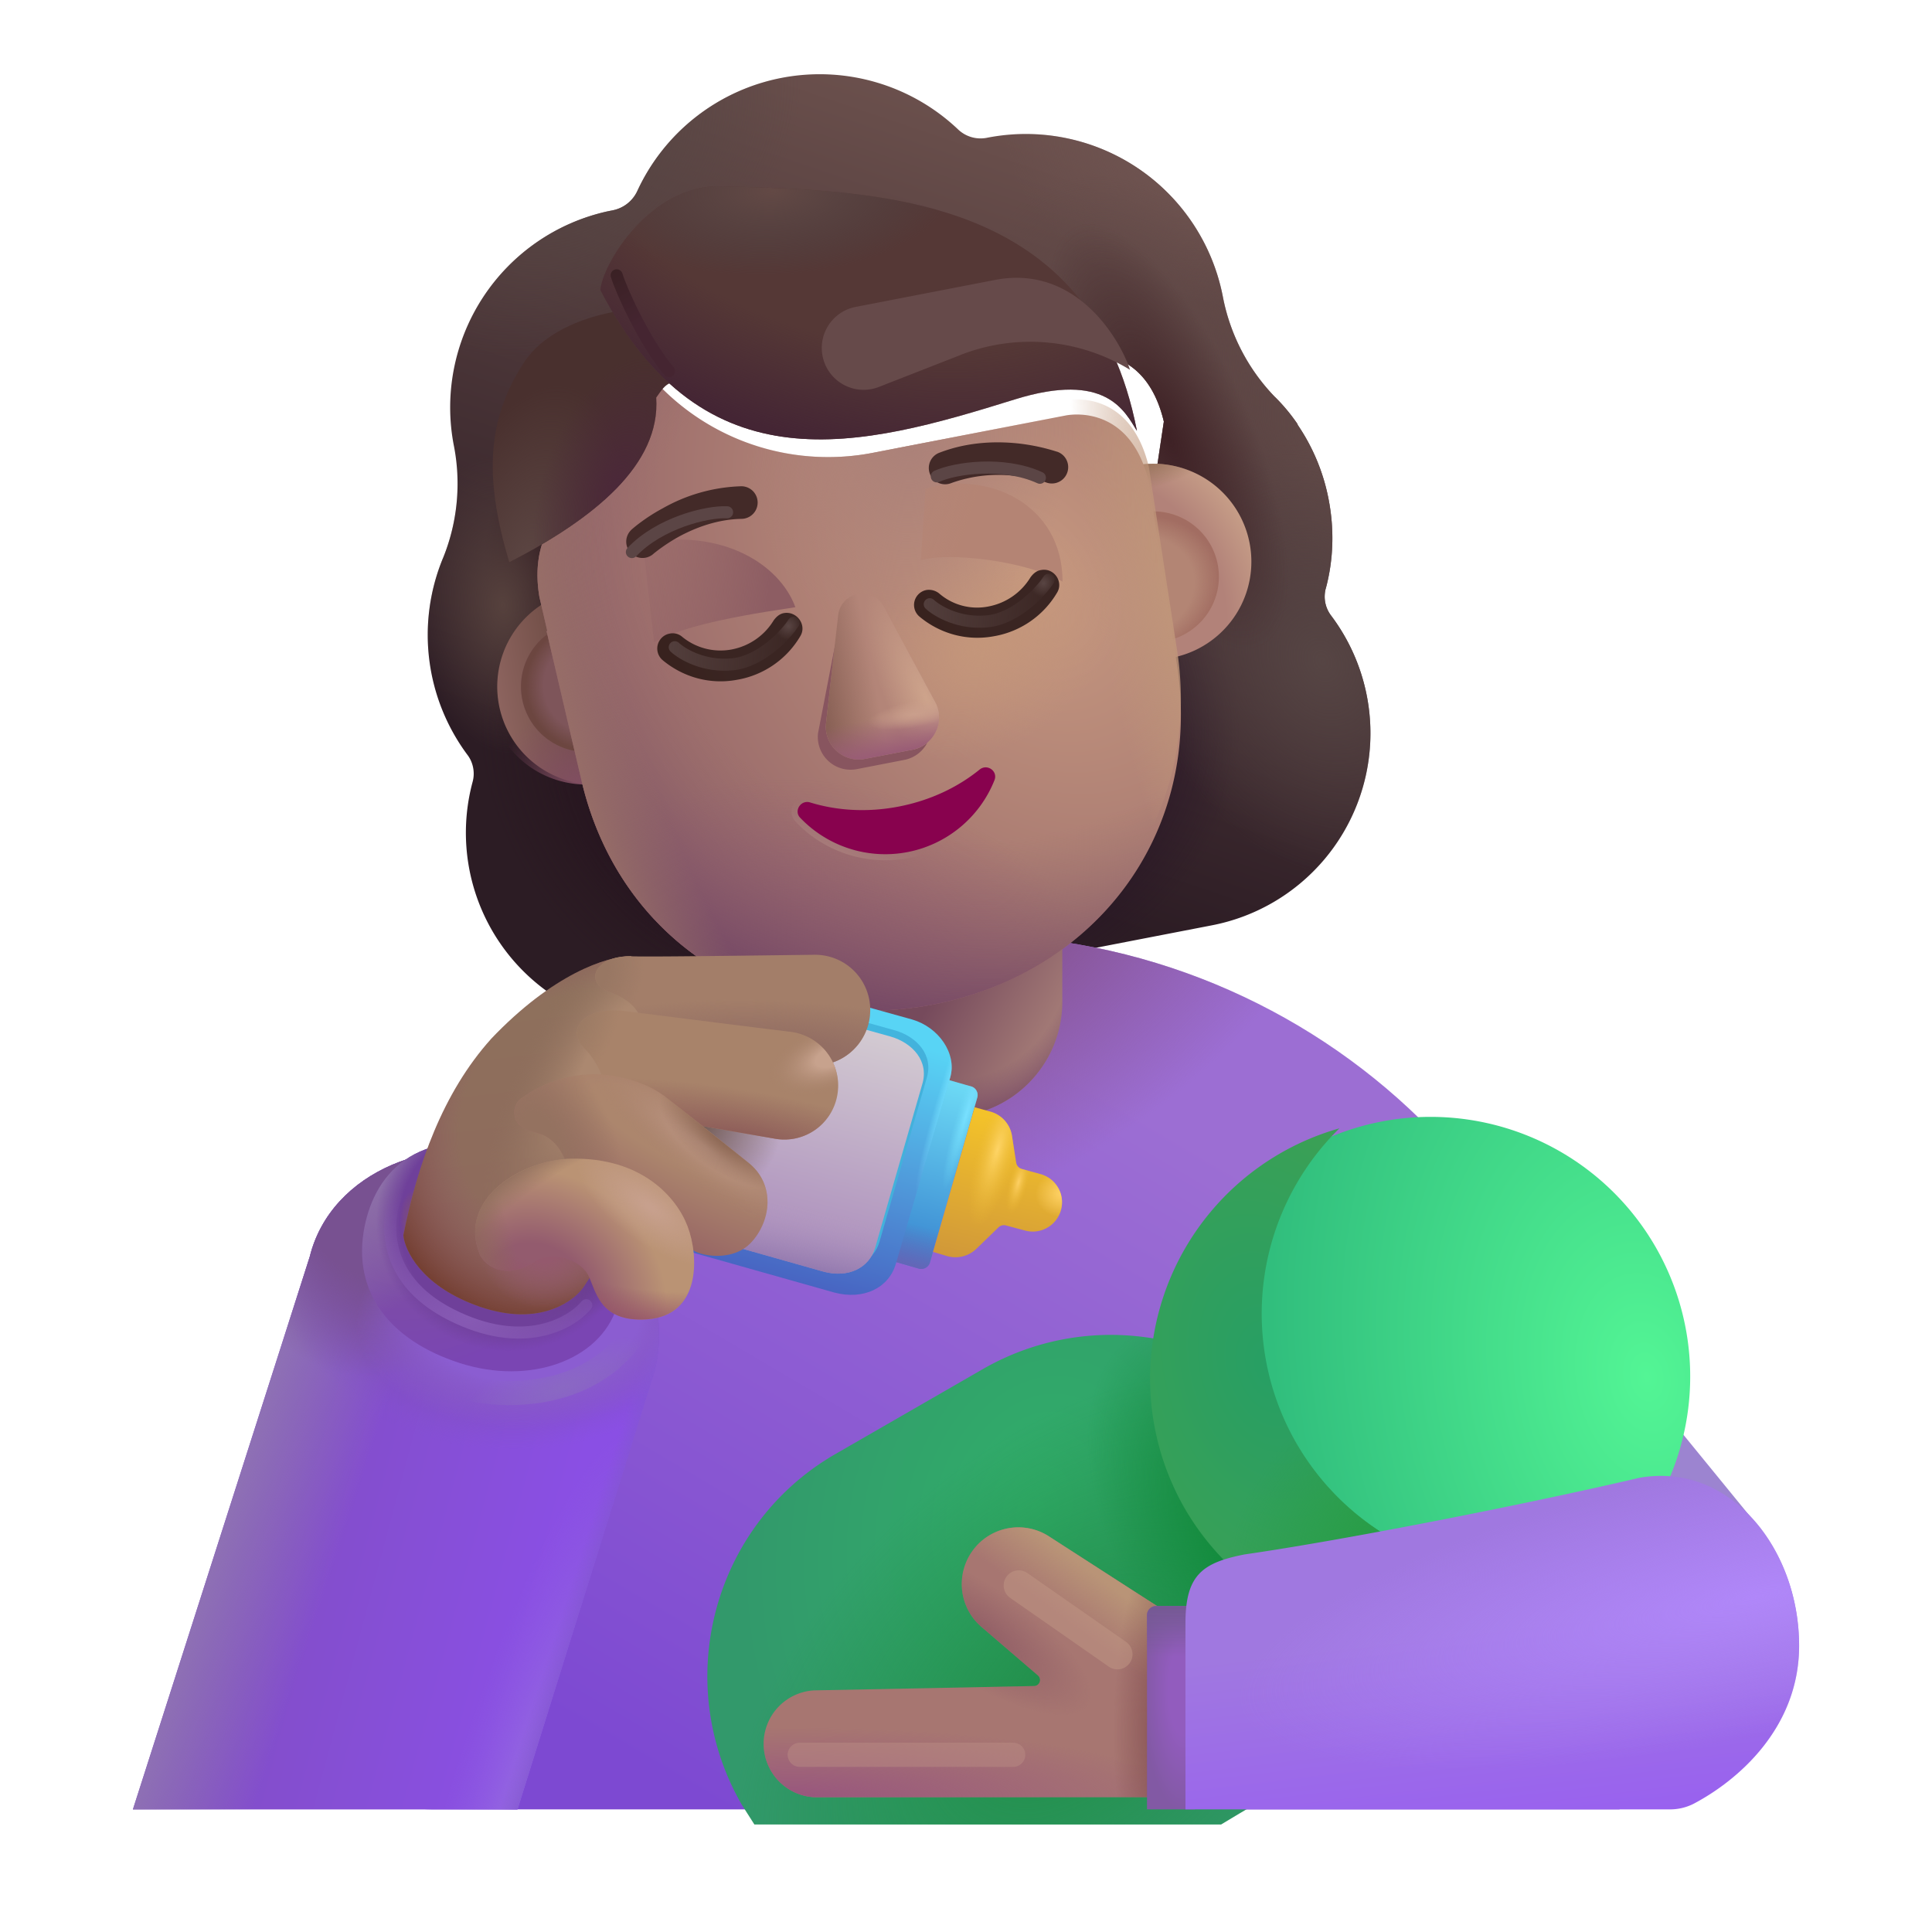 <svg xmlns="http://www.w3.org/2000/svg" fill="none" viewBox="0 0 32 32"><g fill-rule="evenodd" clip-rule="evenodd" filter="url(#svg-c59945a1-8191-4be0-9de2-ad5b4151c812-a)"><path fill="url(#svg-c041b1ad-bd87-4dbe-879f-4e93acdb26c2-b)" d="M21.71 10.495c.126-.471.143-.973.046-1.474a3.3 3.3 0 0 0-.516-1.24h.006a3 3 0 0 0-.377-.455l-.003-.002a3.27 3.27 0 0 1-.86-1.652l-.002-.01a3.326 3.326 0 0 0-3.897-2.632.54.54 0 0 1-.495-.143 3.33 3.33 0 0 0-2.917-.847 3.33 3.33 0 0 0-2.39 1.875.57.57 0 0 1-.406.318l-.084.017a3.326 3.326 0 0 0-2.548 3.88l.002.01c.12.62.058 1.266-.181 1.853l-.002.004a3.33 3.33 0 0 0 .404 3.253c.098.127.13.297.088.45a3.239 3.239 0 0 0 3.75 4.021l8.491-1.644a3.24 3.24 0 0 0 1.978-5.131.52.52 0 0 1-.088-.45m-12.644-.294-.012.003 1.638 2.1c.659 2.75 1.204-.233 3.847-.745s4.394 2.351 3.979-.445l.51-3.382c-.291-1.221-1.2-1.134-1.379-1.1l-3.186.617a3.9 3.9 0 0 1-3.476-1.044.266.266 0 0 0-.447.139l-.044.207a2.32 2.32 0 0 1-.94 1.45l-.047.03-.047.03c-.21.166-.687.636-.526 1.579l.07.3z"/><path fill="url(#svg-db85f12f-13c2-4a38-8c83-2caf76ebe4ff-c)" d="M21.71 10.495c.126-.471.143-.973.046-1.474a3.3 3.3 0 0 0-.516-1.24h.006a3 3 0 0 0-.377-.455l-.003-.002a3.27 3.27 0 0 1-.86-1.652l-.002-.01a3.326 3.326 0 0 0-3.897-2.632.54.54 0 0 1-.495-.143 3.33 3.33 0 0 0-2.917-.847 3.33 3.33 0 0 0-2.39 1.875.57.57 0 0 1-.406.318l-.084.017a3.326 3.326 0 0 0-2.548 3.88l.002.01c.12.62.058 1.266-.181 1.853l-.002.004a3.33 3.33 0 0 0 .404 3.253c.098.127.13.297.088.45a3.239 3.239 0 0 0 3.75 4.021l8.491-1.644a3.24 3.24 0 0 0 1.978-5.131.52.52 0 0 1-.088-.45m-12.644-.294-.012.003 1.638 2.1c.659 2.75 1.204-.233 3.847-.745s4.394 2.351 3.979-.445l.51-3.382c-.291-1.221-1.2-1.134-1.379-1.1l-3.186.617a3.9 3.9 0 0 1-3.476-1.044.266.266 0 0 0-.447.139l-.044.207a2.32 2.32 0 0 1-.94 1.45l-.047.03-.047.03c-.21.166-.687.636-.526 1.579l.07.3z"/><path fill="url(#svg-6daabfaf-ac79-4016-9bc7-cf6c863226e1-d)" d="M21.71 10.495c.126-.471.143-.973.046-1.474a3.3 3.3 0 0 0-.516-1.24h.006a3 3 0 0 0-.377-.455l-.003-.002a3.27 3.27 0 0 1-.86-1.652l-.002-.01a3.326 3.326 0 0 0-3.897-2.632.54.54 0 0 1-.495-.143 3.33 3.33 0 0 0-2.917-.847 3.33 3.33 0 0 0-2.39 1.875.57.57 0 0 1-.406.318l-.084.017a3.326 3.326 0 0 0-2.548 3.88l.002.01c.12.62.058 1.266-.181 1.853l-.002.004a3.33 3.33 0 0 0 .404 3.253c.098.127.13.297.088.45a3.239 3.239 0 0 0 3.75 4.021l8.491-1.644a3.24 3.24 0 0 0 1.978-5.131.52.52 0 0 1-.088-.45m-12.644-.294-.012.003 1.638 2.1c.659 2.75 1.204-.233 3.847-.745s4.394 2.351 3.979-.445l.51-3.382c-.291-1.221-1.2-1.134-1.379-1.1l-3.186.617a3.9 3.9 0 0 1-3.476-1.044.266.266 0 0 0-.447.139l-.044.207a2.32 2.32 0 0 1-.94 1.45l-.047.03-.047.03c-.21.166-.687.636-.526 1.579l.07.3z"/><path fill="url(#svg-b3997fd6-b642-4cd5-a7a9-2b0355d95baa-e)" d="M21.71 10.495c.126-.471.143-.973.046-1.474a3.3 3.3 0 0 0-.516-1.24h.006a3 3 0 0 0-.377-.455l-.003-.002a3.27 3.27 0 0 1-.86-1.652l-.002-.01a3.326 3.326 0 0 0-3.897-2.632.54.54 0 0 1-.495-.143 3.33 3.33 0 0 0-2.917-.847 3.33 3.33 0 0 0-2.39 1.875.57.57 0 0 1-.406.318l-.084.017a3.326 3.326 0 0 0-2.548 3.88l.002.01c.12.62.058 1.266-.181 1.853l-.002.004a3.33 3.33 0 0 0 .404 3.253c.098.127.13.297.088.45a3.239 3.239 0 0 0 3.75 4.021l8.491-1.644a3.24 3.24 0 0 0 1.978-5.131.52.52 0 0 1-.088-.45m-12.644-.294-.012.003 1.638 2.1c.659 2.75 1.204-.233 3.847-.745s4.394 2.351 3.979-.445l.51-3.382c-.291-1.221-1.2-1.134-1.379-1.1l-3.186.617a3.9 3.9 0 0 1-3.476-1.044.266.266 0 0 0-.447.139l-.044.207a2.32 2.32 0 0 1-.94 1.45l-.047.03-.047.03c-.21.166-.687.636-.526 1.579l.07.3z"/><path fill="url(#svg-f60db868-c83e-4283-9928-88d8cdb7f89c-f)" d="M21.71 10.495c.126-.471.143-.973.046-1.474a3.3 3.3 0 0 0-.516-1.24h.006a3 3 0 0 0-.377-.455l-.003-.002a3.27 3.27 0 0 1-.86-1.652l-.002-.01a3.326 3.326 0 0 0-3.897-2.632.54.54 0 0 1-.495-.143 3.33 3.33 0 0 0-2.917-.847 3.33 3.33 0 0 0-2.39 1.875.57.57 0 0 1-.406.318l-.084.017a3.326 3.326 0 0 0-2.548 3.88l.002.01c.12.62.058 1.266-.181 1.853l-.002.004a3.33 3.33 0 0 0 .404 3.253c.098.127.13.297.088.45a3.239 3.239 0 0 0 3.75 4.021l8.491-1.644a3.24 3.24 0 0 0 1.978-5.131.52.52 0 0 1-.088-.45m-12.644-.294-.012.003 1.638 2.1c.659 2.75 1.204-.233 3.847-.745s4.394 2.351 3.979-.445l.51-3.382c-.291-1.221-1.2-1.134-1.379-1.1l-3.186.617a3.9 3.9 0 0 1-3.476-1.044.266.266 0 0 0-.447.139l-.044.207a2.32 2.32 0 0 1-.94 1.45l-.047.03-.047.03c-.21.166-.687.636-.526 1.579l.07.3z"/><path fill="url(#svg-24ec6a98-2f69-4df4-9765-09a43823bb60-g)" d="M21.71 10.495c.126-.471.143-.973.046-1.474a3.3 3.3 0 0 0-.516-1.24h.006a3 3 0 0 0-.377-.455l-.003-.002a3.27 3.27 0 0 1-.86-1.652l-.002-.01a3.326 3.326 0 0 0-3.897-2.632.54.54 0 0 1-.495-.143 3.33 3.33 0 0 0-2.917-.847 3.33 3.33 0 0 0-2.39 1.875.57.57 0 0 1-.406.318l-.084.017a3.326 3.326 0 0 0-2.548 3.88l.002.01c.12.62.058 1.266-.181 1.853l-.002.004a3.33 3.33 0 0 0 .404 3.253c.098.127.13.297.088.45a3.239 3.239 0 0 0 3.75 4.021l8.491-1.644a3.24 3.24 0 0 0 1.978-5.131.52.52 0 0 1-.088-.45m-12.644-.294-.012.003 1.638 2.1c.659 2.75 1.204-.233 3.847-.745s4.394 2.351 3.979-.445l.51-3.382c-.291-1.221-1.2-1.134-1.379-1.1l-3.186.617a3.9 3.9 0 0 1-3.476-1.044.266.266 0 0 0-.447.139l-.044.207a2.32 2.32 0 0 1-.94 1.45l-.047.03-.047.03c-.21.166-.687.636-.526 1.579l.07.3z"/><path fill="url(#svg-313530df-7eb7-4675-a333-cba1c6a7fc1a-h)" d="M21.71 10.495c.126-.471.143-.973.046-1.474a3.3 3.3 0 0 0-.516-1.24h.006a3 3 0 0 0-.377-.455l-.003-.002a3.27 3.27 0 0 1-.86-1.652l-.002-.01a3.326 3.326 0 0 0-3.897-2.632.54.54 0 0 1-.495-.143 3.33 3.33 0 0 0-2.917-.847 3.33 3.33 0 0 0-2.39 1.875.57.57 0 0 1-.406.318l-.084.017a3.326 3.326 0 0 0-2.548 3.88l.002.01c.12.62.058 1.266-.181 1.853l-.002.004a3.33 3.33 0 0 0 .404 3.253c.098.127.13.297.088.45a3.239 3.239 0 0 0 3.75 4.021l8.491-1.644a3.24 3.24 0 0 0 1.978-5.131.52.52 0 0 1-.088-.45m-12.644-.294-.012.003 1.638 2.1c.659 2.75 1.204-.233 3.847-.745s4.394 2.351 3.979-.445l.51-3.382c-.291-1.221-1.2-1.134-1.379-1.1l-3.186.617a3.9 3.9 0 0 1-3.476-1.044.266.266 0 0 0-.447.139l-.044.207a2.32 2.32 0 0 1-.94 1.45l-.047.03-.047.03c-.21.166-.687.636-.526 1.579l.07.3z"/><path fill="url(#svg-dda768a5-1987-42c0-8d8c-fd8a462e6fc1-i)" d="M21.71 10.495c.126-.471.143-.973.046-1.474a3.3 3.3 0 0 0-.516-1.24h.006a3 3 0 0 0-.377-.455l-.003-.002a3.27 3.27 0 0 1-.86-1.652l-.002-.01a3.326 3.326 0 0 0-3.897-2.632.54.54 0 0 1-.495-.143 3.33 3.33 0 0 0-2.917-.847 3.33 3.33 0 0 0-2.39 1.875.57.57 0 0 1-.406.318l-.084.017a3.326 3.326 0 0 0-2.548 3.88l.002.01c.12.62.058 1.266-.181 1.853l-.002.004a3.33 3.33 0 0 0 .404 3.253c.098.127.13.297.088.45a3.239 3.239 0 0 0 3.75 4.021l8.491-1.644a3.24 3.24 0 0 0 1.978-5.131.52.52 0 0 1-.088-.45m-12.644-.294-.012.003 1.638 2.1c.659 2.75 1.204-.233 3.847-.745s4.394 2.351 3.979-.445l.51-3.382c-.291-1.221-1.2-1.134-1.379-1.1l-3.186.617a3.9 3.9 0 0 1-3.476-1.044.266.266 0 0 0-.447.139l-.044.207a2.32 2.32 0 0 1-.94 1.45l-.047.03-.047.03c-.21.166-.687.636-.526 1.579l.07.3z"/><path fill="url(#svg-54884aba-4734-45c9-9005-a946d47a59f5-j)" d="M21.71 10.495c.126-.471.143-.973.046-1.474a3.3 3.3 0 0 0-.516-1.24h.006a3 3 0 0 0-.377-.455l-.003-.002a3.27 3.27 0 0 1-.86-1.652l-.002-.01a3.326 3.326 0 0 0-3.897-2.632.54.54 0 0 1-.495-.143 3.33 3.33 0 0 0-2.917-.847 3.33 3.33 0 0 0-2.39 1.875.57.57 0 0 1-.406.318l-.084.017a3.326 3.326 0 0 0-2.548 3.88l.002.01c.12.62.058 1.266-.181 1.853l-.002.004a3.33 3.33 0 0 0 .404 3.253c.098.127.13.297.088.45a3.239 3.239 0 0 0 3.75 4.021l8.491-1.644a3.24 3.24 0 0 0 1.978-5.131.52.52 0 0 1-.088-.45m-12.644-.294-.012.003 1.638 2.1c.659 2.75 1.204-.233 3.847-.745s4.394 2.351 3.979-.445l.51-3.382c-.291-1.221-1.2-1.134-1.379-1.1l-3.186.617a3.9 3.9 0 0 1-3.476-1.044.266.266 0 0 0-.447.139l-.044.207a2.32 2.32 0 0 1-.94 1.45l-.047.03-.047.03c-.21.166-.687.636-.526 1.579l.07.3z"/><path fill="url(#svg-56042449-d05d-416a-bd05-955178092798-k)" d="M21.71 10.495c.126-.471.143-.973.046-1.474a3.3 3.3 0 0 0-.516-1.24h.006a3 3 0 0 0-.377-.455l-.003-.002a3.27 3.27 0 0 1-.86-1.652l-.002-.01a3.326 3.326 0 0 0-3.897-2.632.54.54 0 0 1-.495-.143 3.33 3.33 0 0 0-2.917-.847 3.33 3.33 0 0 0-2.39 1.875.57.57 0 0 1-.406.318l-.084.017a3.326 3.326 0 0 0-2.548 3.88l.002.01c.12.62.058 1.266-.181 1.853l-.002.004a3.33 3.33 0 0 0 .404 3.253c.098.127.13.297.088.45a3.239 3.239 0 0 0 3.75 4.021l8.491-1.644a3.24 3.24 0 0 0 1.978-5.131.52.52 0 0 1-.088-.45m-12.644-.294-.012.003 1.638 2.1c.659 2.75 1.204-.233 3.847-.745s4.394 2.351 3.979-.445l.51-3.382c-.291-1.221-1.2-1.134-1.379-1.1l-3.186.617a3.9 3.9 0 0 1-3.476-1.044.266.266 0 0 0-.447.139l-.044.207a2.32 2.32 0 0 1-.94 1.45l-.047.03-.047.03c-.21.166-.687.636-.526 1.579l.07.3z"/><path fill="url(#svg-365c1367-df94-4f93-9de0-fa3ac8270061-l)" d="M21.71 10.495c.126-.471.143-.973.046-1.474a3.3 3.3 0 0 0-.516-1.24h.006a3 3 0 0 0-.377-.455l-.003-.002a3.27 3.27 0 0 1-.86-1.652l-.002-.01a3.326 3.326 0 0 0-3.897-2.632.54.54 0 0 1-.495-.143 3.33 3.33 0 0 0-2.917-.847 3.33 3.33 0 0 0-2.39 1.875.57.57 0 0 1-.406.318l-.084.017a3.326 3.326 0 0 0-2.548 3.88l.002.01c.12.62.058 1.266-.181 1.853l-.002.004a3.33 3.33 0 0 0 .404 3.253c.098.127.13.297.088.45a3.239 3.239 0 0 0 3.75 4.021l8.491-1.644a3.24 3.24 0 0 0 1.978-5.131.52.52 0 0 1-.088-.45m-12.644-.294-.012.003 1.638 2.1c.659 2.75 1.204-.233 3.847-.745s4.394 2.351 3.979-.445l.51-3.382c-.291-1.221-1.2-1.134-1.379-1.1l-3.186.617a3.9 3.9 0 0 1-3.476-1.044.266.266 0 0 0-.447.139l-.044.207a2.32 2.32 0 0 1-.94 1.45l-.047.03-.047.03c-.21.166-.687.636-.526 1.579l.07.3z"/><path fill="url(#svg-f5f5395e-538c-420b-899f-90c9dcb4a304-m)" d="M21.71 10.495c.126-.471.143-.973.046-1.474a3.3 3.3 0 0 0-.516-1.24h.006a3 3 0 0 0-.377-.455l-.003-.002a3.27 3.27 0 0 1-.86-1.652l-.002-.01a3.326 3.326 0 0 0-3.897-2.632.54.54 0 0 1-.495-.143 3.33 3.33 0 0 0-2.917-.847 3.33 3.33 0 0 0-2.39 1.875.57.57 0 0 1-.406.318l-.084.017a3.326 3.326 0 0 0-2.548 3.88l.002.01c.12.62.058 1.266-.181 1.853l-.002.004a3.33 3.33 0 0 0 .404 3.253c.098.127.13.297.088.45a3.239 3.239 0 0 0 3.75 4.021l8.491-1.644a3.24 3.24 0 0 0 1.978-5.131.52.52 0 0 1-.088-.45m-12.644-.294-.012.003 1.638 2.1c.659 2.75 1.204-.233 3.847-.745s4.394 2.351 3.979-.445l.51-3.382c-.291-1.221-1.2-1.134-1.379-1.1l-3.186.617a3.9 3.9 0 0 1-3.476-1.044.266.266 0 0 0-.447.139l-.044.207a2.32 2.32 0 0 1-.94 1.45l-.047.03-.047.03c-.21.166-.687.636-.526 1.579l.07.3z"/></g><path fill="url(#svg-ccfcda7d-b0ce-423a-9b21-6ebdf0cdc01b-n)" d="M7.155 29.969c-1.05 0-1.9-.85-1.89-1.9l.01-2.13c0-5.77 4.79-10.46 10.69-10.46 5.91 0 10.69 4.68 10.69 10.46l.17 4.03z"/><path fill="url(#svg-fa118a6a-a251-4fd7-900c-624f90881fe4-o)" d="M7.155 29.969c-1.05 0-1.9-.85-1.89-1.9l.01-2.13c0-5.77 4.79-10.46 10.69-10.46 5.91 0 10.69 4.68 10.69 10.46l.17 4.03z"/><path fill="url(#svg-a98766de-4d43-45e0-a084-81ea376410e4-p)" d="M15.685 18.5c1.06 0 1.91-.86 1.91-1.91v-2.26a1.91 1.91 0 1 0-3.82 0v2.26c-.01 1.06.85 1.91 1.91 1.91"/><path fill="url(#svg-674f9538-195a-4b62-ade9-2b6ebd4682ed-q)" d="M15.685 18.5c1.06 0 1.91-.86 1.91-1.91v-2.26a1.91 1.91 0 1 0-3.82 0v2.26c-.01 1.06.85 1.91 1.91 1.91"/><g filter="url(#svg-f37b647f-69fa-4584-b689-7daac68bcfda-r)"><path fill="url(#svg-c46250d3-8e77-449b-9034-5c053928c08b-s)" d="M10.001 12.968a1.621 1.621 0 1 0-.616-3.184A1.621 1.621 0 0 0 10 12.967"/></g><path fill="url(#svg-013eff25-589b-4e76-9e6c-b6388302b371-t)" d="M10.001 12.968a1.621 1.621 0 1 0-.616-3.184A1.621 1.621 0 0 0 10 12.967"/><g filter="url(#svg-dfa6540e-c00b-4a88-bf75-46f27de7687b-u)"><path fill="url(#svg-7d51f99d-3299-4640-8051-274022392348-v)" d="M19.414 11.144a1.621 1.621 0 1 0-.617-3.183 1.621 1.621 0 0 0 .617 3.183"/><path fill="url(#svg-ebdc4aef-6c5d-4680-9fe5-c6b0b7ea613e-w)" d="M19.414 11.144a1.621 1.621 0 1 0-.617-3.183 1.621 1.621 0 0 0 .617 3.183"/></g><g filter="url(#svg-38a96427-0c4d-4b8e-82d2-74c81546d4eb-x)"><path fill="#B38574" d="M19.312 10.615A1.082 1.082 0 1 0 18.9 8.49a1.082 1.082 0 0 0 .412 2.125"/><path fill="url(#svg-a12c9af3-5e2c-4ae9-94f7-0a1d6f8649c4-y)" d="M19.312 10.615A1.082 1.082 0 1 0 18.9 8.49a1.082 1.082 0 0 0 .412 2.125"/></g><g filter="url(#svg-37339d0f-127b-4894-931b-19daf19310a2-z)"><path fill="#7E555A" d="M9.918 12.435a1.082 1.082 0 1 0-.412-2.126 1.082 1.082 0 0 0 .412 2.126"/><path fill="url(#svg-3d25e48b-ce47-4796-9894-c458eb05ec04-A)" d="M9.918 12.435a1.082 1.082 0 1 0-.412-2.126 1.082 1.082 0 0 0 .412 2.126"/></g><g filter="url(#svg-da137d11-2f97-4004-b934-8a92dc95ccba-B)"><path fill="url(#svg-fd135fd7-9d91-4994-ae1d-9c8735ef3ebb-C)" d="m9.053 10.203.012-.002-.06-.26-.07-.301c-.161-.943.317-1.413.526-1.58q.022-.011.047-.03L9.555 8c.48-.344.825-.85.94-1.449l.044-.207a.266.266 0 0 1 .447-.14 3.9 3.9 0 0 0 3.477 1.045l3.186-.617c.178-.035 1.087-.121 1.379 1.1l.472 3.064c.415 2.796-1.39 5.078-4.033 5.59s-5.17-.93-5.829-3.68z"/><path fill="url(#svg-ca4958b1-6630-455b-8858-7e65236bfb46-D)" d="m9.053 10.203.012-.002-.06-.26-.07-.301c-.161-.943.317-1.413.526-1.58q.022-.011.047-.03L9.555 8c.48-.344.825-.85.94-1.449l.044-.207a.266.266 0 0 1 .447-.14 3.9 3.9 0 0 0 3.477 1.045l3.186-.617c.178-.035 1.087-.121 1.379 1.1l.472 3.064c.415 2.796-1.39 5.078-4.033 5.59s-5.17-.93-5.829-3.68z"/><path fill="url(#svg-86c190e4-cbcc-424f-be53-c35c00dca8a6-E)" d="m9.053 10.203.012-.002-.06-.26-.07-.301c-.161-.943.317-1.413.526-1.58q.022-.011.047-.03L9.555 8c.48-.344.825-.85.94-1.449l.044-.207a.266.266 0 0 1 .447-.14 3.9 3.9 0 0 0 3.477 1.045l3.186-.617c.178-.035 1.087-.121 1.379 1.1l.472 3.064c.415 2.796-1.39 5.078-4.033 5.59s-5.17-.93-5.829-3.68z"/><path fill="url(#svg-772ff6ae-3434-44dc-8138-2b734a26d323-F)" d="m9.053 10.203.012-.002-.06-.26-.07-.301c-.161-.943.317-1.413.526-1.58q.022-.011.047-.03L9.555 8c.48-.344.825-.85.94-1.449l.044-.207a.266.266 0 0 1 .447-.14 3.9 3.9 0 0 0 3.477 1.045l3.186-.617c.178-.035 1.087-.121 1.379 1.1l.472 3.064c.415 2.796-1.39 5.078-4.033 5.59s-5.17-.93-5.829-3.68z"/><path fill="url(#svg-543621a2-3ba9-4521-90d3-737513f61cf6-G)" d="m9.053 10.203.012-.002-.06-.26-.07-.301c-.161-.943.317-1.413.526-1.58q.022-.011.047-.03L9.555 8c.48-.344.825-.85.94-1.449l.044-.207a.266.266 0 0 1 .447-.14 3.9 3.9 0 0 0 3.477 1.045l3.186-.617c.178-.035 1.087-.121 1.379 1.1l.472 3.064c.415 2.796-1.39 5.078-4.033 5.59s-5.17-.93-5.829-3.68z"/><path fill="url(#svg-f3890949-d080-4216-a844-d42efaafc9a2-H)" d="m9.053 10.203.012-.002-.06-.26-.07-.301c-.161-.943.317-1.413.526-1.58q.022-.011.047-.03L9.555 8c.48-.344.825-.85.94-1.449l.044-.207a.266.266 0 0 1 .447-.14 3.9 3.9 0 0 0 3.477 1.045l3.186-.617c.178-.035 1.087-.121 1.379 1.1l.472 3.064c.415 2.796-1.39 5.078-4.033 5.59s-5.17-.93-5.829-3.68z"/></g><path fill="url(#svg-90e2158a-c66e-44c7-a443-7fc3b154509a-I)" d="m9.053 10.203.012-.002-.06-.26-.07-.301c-.161-.943.317-1.413.526-1.58q.022-.011.047-.03L9.555 8c.48-.344.825-.85.94-1.449l.044-.207a.266.266 0 0 1 .447-.14 3.9 3.9 0 0 0 3.477 1.045l3.186-.617c.178-.035 1.087-.121 1.379 1.1l.472 3.064c.415 2.796-1.39 5.078-4.033 5.59s-5.17-.93-5.829-3.68z"/><g filter="url(#svg-6f99bf95-1348-4507-91cb-e73619630268-J)"><path fill="#88555F" d="m13.899 10.333-.35 1.812a.543.543 0 0 0 .648.593l.778-.151a.545.545 0 0 0 .381-.792l-.851-1.58c-.185-.35-.56-.278-.607.118"/></g><g filter="url(#svg-71224c8b-dc28-48a9-b0bd-971a362f9cd4-K)"><path fill="#B38578" d="m13.882 10.194-.2 1.783a.543.543 0 0 0 .65.592l.777-.15a.545.545 0 0 0 .381-.792l-.852-1.58c-.184-.35-.71-.249-.756.147"/><path fill="url(#svg-870d6cab-4d48-4afa-b125-69a9dfc5faef-L)" d="m13.882 10.194-.2 1.783a.543.543 0 0 0 .65.592l.777-.15a.545.545 0 0 0 .381-.792l-.852-1.58c-.184-.35-.71-.249-.756.147"/><path fill="url(#svg-a724f540-6748-4537-889f-427fd51cd447-M)" d="m13.882 10.194-.2 1.783a.543.543 0 0 0 .65.592l.777-.15a.545.545 0 0 0 .381-.792l-.852-1.58c-.184-.35-.71-.249-.756.147"/><path fill="url(#svg-46b31149-82b4-4608-88c9-c92bd66cc9d3-N)" d="m13.882 10.194-.2 1.783a.543.543 0 0 0 .65.592l.777-.15a.545.545 0 0 0 .381-.792l-.852-1.58c-.184-.35-.71-.249-.756.147"/><path fill="url(#svg-44314a4c-6094-4d70-8de2-d3badd21ce63-O)" d="m13.882 10.194-.2 1.783a.543.543 0 0 0 .65.592l.777-.15a.545.545 0 0 0 .381-.792l-.852-1.58c-.184-.35-.71-.249-.756.147"/></g><g filter="url(#svg-531aa580-5e80-4392-8ec8-c1fe8c9935ee-P)"><path stroke="url(#svg-7220df27-f8f3-4435-9e2c-990de30794cd-Q)" stroke-width=".2" d="M14.887 13.359c-.515.1-1.023.07-1.472-.069-.153-.045-.272.144-.16.256a1.947 1.947 0 0 0 3.216-.622c.061-.152-.118-.278-.244-.179-.364.296-.82.513-1.34.614Z"/></g><path fill="#88024E" d="M14.887 13.359c-.515.1-1.023.07-1.472-.069-.153-.045-.272.144-.16.256a1.947 1.947 0 0 0 3.216-.622c.061-.152-.118-.278-.244-.179-.364.296-.82.513-1.34.614"/><g filter="url(#svg-e1f0a8c9-322d-4f05-bfa4-0bb95af3be30-R)"><path fill="#49302E" d="M8.165 5.524c.445-.701 1.504-.907 2.01-.914l.64 1.201c-.258.01-.293.055-.446.274.074 1.107-1.024 2.002-2.434 2.727-.433-1.447-.349-2.376.23-3.288"/><path fill="url(#svg-35bd169a-3466-4f04-ba1b-6b66d91640ad-S)" d="M8.165 5.524c.445-.701 1.504-.907 2.01-.914l.64 1.201c-.258.01-.293.055-.446.274.074 1.107-1.024 2.002-2.434 2.727-.433-1.447-.349-2.376.23-3.288"/><path fill="url(#svg-a4c61189-dbd9-49c2-b780-c2fc5ffd6629-T)" d="M8.165 5.524c.445-.701 1.504-.907 2.01-.914l.64 1.201c-.258.01-.293.055-.446.274.074 1.107-1.024 2.002-2.434 2.727-.433-1.447-.349-2.376.23-3.288"/></g><g filter="url(#svg-09be605c-712a-4026-8bad-1a0b73327187-U)"><path fill="#553836" d="M12.238 2.885c-1.168-.03-1.958 1.283-1.994 1.72 1.72 3.306 4.316 2.604 6.86 1.812 1.522-.475 1.828.202 2.027.519-.753-3.891-4.204-3.98-6.863-4.05z"/><path fill="url(#svg-d5fa7ff9-36cd-4a44-a703-867e8d0c05ac-V)" d="M12.238 2.885c-1.168-.03-1.958 1.283-1.994 1.72 1.72 3.306 4.316 2.604 6.86 1.812 1.522-.475 1.828.202 2.027.519-.753-3.891-4.204-3.98-6.863-4.05z"/><path fill="url(#svg-66767546-29e8-4a94-b43d-2d9220773d15-W)" d="M12.238 2.885c-1.168-.03-1.958 1.283-1.994 1.72 1.72 3.306 4.316 2.604 6.86 1.812 1.522-.475 1.828.202 2.027.519-.753-3.891-4.204-3.98-6.863-4.05z"/></g><g filter="url(#svg-b996538b-2bf6-485c-9763-f3a08d0560da-X)"><path stroke="url(#svg-00804eb5-3171-41ee-a958-f1a7c93f6bd6-Y)" stroke-linecap="round" stroke-width=".2" d="M10.214 4.56c.07.235.454 1.098.866 1.586"/></g><g filter="url(#svg-b51ca274-4afc-409d-8779-a6cb95a741bd-Z)"><path fill="#664A4A" d="m15.909 5.88-1.36.532a.693.693 0 1 1-.385-1.327l2.315-.448c1.37-.265 2.09 1.027 2.237 1.488a3.17 3.17 0 0 0-2.807-.246"/></g><g filter="url(#svg-3ba0d2c0-51a8-4439-ab82-31d33eabfcfa-aa)"><path fill="url(#svg-9e936f6e-0067-4acc-a57f-ccaec9d5bbe1-ab)" d="M10.647 8.994c1.3-.248 2.26.34 2.527 1.063-1.337.198-1.928.36-2.341.582z"/></g><g filter="url(#svg-188ebb87-79d4-40d3-9e10-455218d04956-ac)"><path fill="url(#svg-4c44526f-c937-458f-8934-247b79eca29b-ad)" d="M15.329 8.097c.984-.31 2.27.222 2.27 1.536-.636-.354-1.898-.49-2.347-.354z"/></g><path fill="url(#svg-86045a5a-9828-48dc-8bfc-5920bb05c46f-ae)" d="M17.247 9.441c-.076.01-.132.057-.18.123a1.04 1.04 0 0 1-.7.482.96.96 0 0 1-.812-.217.27.27 0 0 0-.208-.057.252.252 0 0 0-.114.444c.331.275.775.407 1.23.322a1.51 1.51 0 0 0 1.049-.728c.104-.18-.057-.407-.265-.369"/><path fill="url(#svg-60078924-184c-4934-ab5f-7b27a8e2d090-af)" d="M12.994 10.153c-.075.01-.132.057-.18.123a1.04 1.04 0 0 1-.7.482 1 1 0 0 1-.812-.208.24.24 0 0 0-.208-.056.252.252 0 0 0-.114.444c.331.274.775.407 1.23.321a1.51 1.51 0 0 0 1.049-.728c.104-.18-.057-.406-.265-.378"/><g stroke-linecap="round" stroke-width=".2" filter="url(#svg-0dad17f7-a5ab-4b9b-b656-21f1c52960e4-ag)"><path stroke="url(#svg-6983884f-cf3d-4eec-ab46-95b457d2f013-ah)" d="M15.4 10.008c.124.116.49.334.966.282.477-.051.895-.514 1.003-.688"/><path stroke="url(#svg-261a5156-4691-4590-93a6-e5d3ef49708d-ai)" d="M15.4 10.008c.124.116.49.334.966.282.477-.051.895-.514 1.003-.688"/></g><g stroke-linecap="round" stroke-width=".2" filter="url(#svg-94f0beb9-bf95-4469-9994-82019e96c920-aj)"><path stroke="url(#svg-cb1c2402-06f4-477e-84ee-fe5d0783db2f-ak)" d="M11.176 10.72c.124.116.49.333.966.282.477-.052.896-.514 1.003-.688"/><path stroke="url(#svg-df25472f-0c8e-4a58-8d10-92411ced9008-al)" d="M11.176 10.72c.124.116.49.333.966.282.477-.052.896-.514 1.003-.688"/></g><g filter="url(#svg-84f80754-bd73-48a0-9cdf-f44eddeb666d-am)"><path fill="#432A28" fill-rule="evenodd" d="m17.314 7.683-.092.254za.27.27 0 0 1-.184.509l-.005-.002a1 1 0 0 0-.123-.036 3 3 0 0 0-.365-.068 2.3 2.3 0 0 0-1.078.114.27.27 0 1 1-.193-.504c.49-.188.977-.189 1.335-.147a3.3 3.3 0 0 1 .598.13l.01.003h.003z" clip-rule="evenodd"/></g><g filter="url(#svg-5b8abe1f-0e6a-4519-b0c3-3ffa131f7219-an)"><path stroke="#5B4545" stroke-linecap="round" stroke-width=".2" d="M15.516 7.89c.304-.139 1.105-.253 1.708.023"/></g><g filter="url(#svg-5e8aeeb8-bb08-4f3d-9099-c8cc5d7bed2a-ao)"><path fill="#432A28" d="m10.627 9.37-.004.003a.27.27 0 0 1-.361-.402l.001-.002.003-.002.008-.007a2 2 0 0 1 .132-.105 3 3 0 0 1 .375-.238 2.8 2.8 0 0 1 1.293-.363.27.27 0 0 1 .01.54c-.409.007-.774.15-1.044.297a3 3 0 0 0-.413.278"/></g><g filter="url(#svg-f3ea9b60-ad04-453a-ae15-c4130c761793-ap)"><path stroke="#5B4545" stroke-linecap="round" stroke-width=".2" d="M12.043 8.485c-.334-.016-1.12.176-1.577.659"/></g><path fill="#9C84D0" d="m29.145 25.31-4.94-6.05-3.16 8.57z"/><path fill="url(#svg-15cf21ca-c4d3-413a-912c-a4e7d090a7d4-aq)" d="m2.201 29.97 2.93-9.157C5.482 19.4 7.2 18.71 8.78 19.2c1.58.49 2.49 2.332 2.006 3.691L8.571 29.97z"/><path fill="url(#svg-b534451e-fa1e-4899-8a0d-00ce7ac1a502-ar)" d="m2.201 29.97 2.93-9.157C5.482 19.4 7.2 18.71 8.78 19.2c1.58.49 2.49 2.332 2.006 3.691L8.571 29.97z"/><path fill="url(#svg-f0bd3734-9857-4619-a390-04d2c97e7576-as)" d="m2.201 29.97 2.93-9.157C5.482 19.4 7.2 18.71 8.78 19.2c1.58.49 2.49 2.332 2.006 3.691L8.571 29.97z"/><path fill="url(#svg-c697f881-991e-4ff3-b679-2a918d91db9c-at)" d="m2.201 29.97 2.93-9.157C5.482 19.4 7.2 18.71 8.78 19.2c1.58.49 2.49 2.332 2.006 3.691L8.571 29.97z"/><path fill="url(#svg-1a60dc2f-d9bb-4c3c-b731-b2c6d78010fb-au)" d="m2.201 29.97 2.93-9.157C5.482 19.4 7.2 18.71 8.78 19.2c1.58.49 2.49 2.332 2.006 3.691L8.571 29.97z"/><path fill="url(#svg-da90a789-0b44-4713-8c45-a27114b50509-av)" d="m2.201 29.97 2.93-9.157C5.482 19.4 7.2 18.71 8.78 19.2c1.58.49 2.49 2.332 2.006 3.691L8.571 29.97z"/><path fill="url(#svg-4bfdef9d-56c7-42c5-bdc1-259e40f33b22-aw)" d="m2.201 29.97 2.93-9.157C5.482 19.4 7.2 18.71 8.78 19.2c1.58.49 2.49 2.332 2.006 3.691L8.571 29.97z"/><g filter="url(#svg-7cc89d89-4eb5-47fb-966c-98d4dc3cdea8-ax)"><path fill="url(#svg-278a90d5-365d-4445-9f01-1468220e3bc6-ay)" d="M21.835 23.989c-1.17-2.04-3.78-2.73-5.81-1.56l-2.43 1.4c-2.04 1.17-2.73 3.78-1.56 5.81l.21.33h7.73l.3-.18a4.23 4.23 0 0 0 1.56-5.8"/><path fill="url(#svg-9b362db4-0aea-4330-975e-6864176342d7-az)" d="M21.835 23.989c-1.17-2.04-3.78-2.73-5.81-1.56l-2.43 1.4c-2.04 1.17-2.73 3.78-1.56 5.81l.21.33h7.73l.3-.18a4.23 4.23 0 0 0 1.56-5.8"/><path fill="url(#svg-01c2ec58-faad-473b-b897-f496bd7dc89c-aA)" d="M21.835 23.989c-1.17-2.04-3.78-2.73-5.81-1.56l-2.43 1.4c-2.04 1.17-2.73 3.78-1.56 5.81l.21.33h7.73l.3-.18a4.23 4.23 0 0 0 1.56-5.8"/></g><path fill="url(#svg-0e5709c5-0097-47c3-8839-47565031405f-aB)" d="M23.695 27.099a4.3 4.3 0 1 0 0-8.6 4.3 4.3 0 0 0 0 8.6"/><g filter="url(#svg-cd78a9d9-869a-4a5a-98ac-0169639d50a8-aC)"><path fill="url(#svg-0b3c14ce-5657-4456-a2eb-6c1dc18835c5-aD)" d="M21.575 23.909a4.3 4.3 0 0 1 .71-5.22 4.31 4.31 0 0 0-2.61 6.21 4.304 4.304 0 0 0 6.78 1.01c-1.84.51-3.87-.26-4.88-2"/><path fill="url(#svg-4899a455-f3f7-4d77-9f40-9299ffffb8dd-aE)" d="M21.575 23.909a4.3 4.3 0 0 1 .71-5.22 4.31 4.31 0 0 0-2.61 6.21 4.304 4.304 0 0 0 6.78 1.01c-1.84.51-3.87-.26-4.88-2"/></g><g filter="url(#svg-f20c0c46-46e6-4384-8a80-aa2f172444b5-aF)"><path fill="#A77671" d="M17.18 25.651a.937.937 0 0 0-1.12 1.498l.931.801a.1.1 0 0 1-.063.176l-3.644.072a.886.886 0 0 0 .018 1.77h6.06v-1l1.062-1.226z"/><path fill="url(#svg-1d11f0eb-ac5a-4f67-81c3-bf906b5a2e10-aG)" d="M17.18 25.651a.937.937 0 0 0-1.12 1.498l.931.801a.1.1 0 0 1-.063.176l-3.644.072a.886.886 0 0 0 .018 1.77h6.06v-1l1.062-1.226z"/><path fill="url(#svg-65a967d3-7cac-4fd7-8b8d-2ccd23e7ace7-aH)" d="M17.18 25.651a.937.937 0 0 0-1.12 1.498l.931.801a.1.1 0 0 1-.063.176l-3.644.072a.886.886 0 0 0 .018 1.77h6.06v-1l1.062-1.226z"/><path fill="url(#svg-2acb0563-9aba-459e-8334-fd43d2716ced-aI)" d="M17.18 25.651a.937.937 0 0 0-1.12 1.498l.931.801a.1.1 0 0 1-.063.176l-3.644.072a.886.886 0 0 0 .018 1.77h6.06v-1l1.062-1.226z"/><path fill="url(#svg-87e6715f-fbce-4052-ab10-02fa1aa28eb8-aJ)" d="M17.18 25.651a.937.937 0 0 0-1.12 1.498l.931.801a.1.1 0 0 1-.063.176l-3.644.072a.886.886 0 0 0 .018 1.77h6.06v-1l1.062-1.226z"/></g><path fill="url(#svg-c70c1bf2-a4f9-4af0-9b64-ac2b2ff9d381-aK)" d="M18.998 26.752a.15.15 0 0 1 .15-.15h.643v3.367h-.793z"/><path fill="url(#svg-522839cb-0156-4ae8-8fea-b86d964623d8-aL)" d="M18.998 26.752a.15.15 0 0 1 .15-.15h.643v3.367h-.793z"/><path fill="url(#svg-8ce5b25b-5150-4e17-8898-34f798f22b0c-aM)" d="M20.615 25.746c1.598-.23 4.567-.808 6.543-1.27 1.522-.262 2.641 1.204 2.641 2.782 0 1.37-1.022 2.236-1.747 2.618a.86.86 0 0 1-.403.093h-8.014v-3.086c0-.797.281-1 .98-1.137"/><path fill="url(#svg-df331799-a960-4de1-b68a-c84def2053b2-aN)" d="M20.615 25.746c1.598-.23 4.567-.808 6.543-1.27 1.522-.262 2.641 1.204 2.641 2.782 0 1.37-1.022 2.236-1.747 2.618a.86.86 0 0 1-.403.093h-8.014v-3.086c0-.797.281-1 .98-1.137"/><path fill="url(#svg-d4861a49-c785-4bd2-927a-2225dddfb5d7-aO)" d="M10.214 21.656c-.284.88-1.448 1.292-2.6.92C6.462 22.205 5.82 21.4 6.04 20.31c.18-.888.884-1.75 2.738-1.24 1.153.372 1.719 1.706 1.435 2.586"/><path fill="url(#svg-4c13d9a3-17af-41ae-af10-7c5aa4937d17-aP)" d="M10.214 21.656c-.284.88-1.448 1.292-2.6.92C6.462 22.205 5.82 21.4 6.04 20.31c.18-.888.884-1.75 2.738-1.24 1.153.372 1.719 1.706 1.435 2.586"/><path fill="url(#svg-5bf46b1c-8b07-4784-9f54-0f263b987c8a-aQ)" d="M10.214 21.656c-.284.88-1.448 1.292-2.6.92C6.462 22.205 5.82 21.4 6.04 20.31c.18-.888.884-1.75 2.738-1.24 1.153.372 1.719 1.706 1.435 2.586"/><path fill="url(#svg-fb8e3197-0978-494a-95ea-556066361147-aR)" d="M10.214 21.656c-.284.88-1.448 1.292-2.6.92C6.462 22.205 5.82 21.4 6.04 20.31c.18-.888.884-1.75 2.738-1.24 1.153.372 1.719 1.706 1.435 2.586"/><path fill="url(#svg-03b828fe-ddea-4f15-aa7d-ece3f94d6852-aS)" d="M10.214 21.656c-.284.88-1.448 1.292-2.6.92C6.462 22.205 5.82 21.4 6.04 20.31c.18-.888.884-1.75 2.738-1.24 1.153.372 1.719 1.706 1.435 2.586"/><path fill="url(#svg-fbeb0af1-e84f-41d2-891a-df788daa7022-aT)" d="M10.565 18.539c-.28.05-.54.19-.74.38.01-.05.02-.1.04-.15l.12-.33c.28-.78 1.09-1.27 1.91-1.15l1.66.23c.42.06.72.45.66.87s-.45.72-.87.66l-1.57-.22c-.34-.26-.78-.37-1.21-.29"/><path fill="url(#svg-a58181de-3532-46be-84b9-1136eb0608b6-aU)" d="m15.53 17.835.554.159a.15.15 0 0 1 .103.185l-.784 2.73a.15.15 0 0 1-.185.103l-.555-.16z"/><path fill="url(#svg-5f9c7500-34e0-4a6d-b68b-31eabfabd4d1-aV)" d="m15.53 17.835.554.159a.15.15 0 0 1 .103.185l-.784 2.73a.15.15 0 0 1-.185.103l-.555-.16z"/><path fill="url(#svg-b6434103-f46f-40df-a398-535b6cf54f1a-aW)" d="m15.53 17.835.554.159a.15.15 0 0 1 .103.185l-.784 2.73a.15.15 0 0 1-.185.103l-.555-.16z"/><g filter="url(#svg-d60b4782-12f4-4e42-89fe-f10107a52da4-aX)"><path stroke="url(#svg-5d270cc7-028b-4d0b-b6d7-fc4f859f7c54-aY)" stroke-linecap="round" stroke-width=".4" d="M7.78 23c.579.141 1.92.172 2.657-.828"/></g><path fill="url(#svg-c9bb8c31-9258-4aa5-b3f2-596b362b67b7-aZ)" d="m11.939 16.003 3.172.884c.43.125.744.559.627.96l-.9 3.086c-.115.396-.532.607-1.024.474l-3.129-.883z"/><path fill="url(#svg-c5bc5ceb-b672-49af-a2f5-8170e7542272-ba)" d="m11.939 16.003 3.172.884c.43.125.744.559.627.96l-.9 3.086c-.115.396-.532.607-1.024.474l-3.129-.883z"/><path fill="url(#svg-9e78512f-17f8-4cd6-9d2f-e2b357de9700-bb)" d="m14.826 17.067-2.636-.735-1.073 3.896 2.6.733c.408.11.755-.064.85-.393l.78-2.704c.123-.39-.164-.693-.521-.797"/><g filter="url(#svg-85b3ece1-4972-43aa-9bf2-3d3259277eef-bc)"><path fill="url(#svg-10f66d89-7096-40c0-bf4c-75200741778e-bd)" d="m12.167 16.434 2.635.735c.357.103.645.406.521.797l-.779 2.703c-.096.33-.442.504-.851.394l-2.6-.734z"/><path fill="url(#svg-13c435f6-5430-4a3e-9d17-1da80fb6ce65-be)" d="m12.167 16.434 2.635.735c.357.103.645.406.521.797l-.779 2.703c-.096.33-.442.504-.851.394l-2.6-.734z"/><path fill="url(#svg-64ab7130-7b80-4476-b212-9c6a2c646003-bf)" d="m12.167 16.434 2.635.735c.357.103.645.406.521.797l-.779 2.703c-.096.33-.442.504-.851.394l-2.6-.734z"/></g><path fill="url(#svg-f8ce6c3e-d790-4629-9700-f81eab5980d0-bg)" d="M8.13 17.211c1.031-1.085 1.92-1.37 2.32-1.375l.797.868-.93 3.515c-.179.315-.563.996-.695 1.153-.164.195-.734.63-1.765.238-.888-.338-1.15-.899-1.176-1.149.234-1.167.649-2.357 1.45-3.25"/><path fill="url(#svg-579680f0-2cbd-4286-83bb-8fda03625176-bh)" d="M8.13 17.211c1.031-1.085 1.92-1.37 2.32-1.375l.797.868-.93 3.515c-.179.315-.563.996-.695 1.153-.164.195-.734.63-1.765.238-.888-.338-1.15-.899-1.176-1.149.234-1.167.649-2.357 1.45-3.25"/><path fill="url(#svg-ad5c3cc6-7d5a-46d7-93d6-8acbc1a98784-bi)" d="M8.13 17.211c1.031-1.085 1.92-1.37 2.32-1.375l.797.868-.93 3.515c-.179.315-.563.996-.695 1.153-.164.195-.734.63-1.765.238-.888-.338-1.15-.899-1.176-1.149.234-1.167.649-2.357 1.45-3.25"/><path fill="url(#svg-53aff7fc-67a1-485a-b282-c7b46510ed78-bj)" d="M8.13 17.211c1.031-1.085 1.92-1.37 2.32-1.375l.797.868-.93 3.515c-.179.315-.563.996-.695 1.153-.164.195-.734.63-1.765.238-.888-.338-1.15-.899-1.176-1.149.234-1.167.649-2.357 1.45-3.25"/><path fill="#A37E69" d="M10.099 16.43c.356.125.482.33.515.453l.446.39 2.291.363a.92.92 0 0 0 1.062-.872.913.913 0 0 0-.922-.95c-1.175.014-2.687.036-3.044.026-.586-.015-.793.434-.348.59"/><path fill="url(#svg-f871df21-7054-4e15-bead-436e6f5153c4-bk)" d="M10.099 16.43c.356.125.482.33.515.453l.446.39 2.291.363a.92.92 0 0 0 1.062-.872.913.913 0 0 0-.922-.95c-1.175.014-2.687.036-3.044.026-.586-.015-.793.434-.348.59"/><path fill="url(#svg-fd3eb5a5-f832-4e30-8fc4-f2bca2bc8f3c-bl)" d="M10.099 16.43c.356.125.482.33.515.453l.446.39 2.291.363a.92.92 0 0 0 1.062-.872.913.913 0 0 0-.922-.95c-1.175.014-2.687.036-3.044.026-.586-.015-.793.434-.348.59"/><path fill="#A8836A" d="M9.67 17.352c.243.25.33.526.343.633l.485.469 2.34.407a.89.89 0 0 0 1.025-.693.9.9 0 0 0-.774-1.079c-1.09-.132-2.42-.305-2.779-.346-.613-.07-.945.297-.64.609"/><path fill="url(#svg-a594ffbc-c085-457d-bfd2-15347d1cbec9-bm)" d="M9.67 17.352c.243.25.33.526.343.633l.485.469 2.34.407a.89.89 0 0 0 1.025-.693.9.9 0 0 0-.774-1.079c-1.09-.132-2.42-.305-2.779-.346-.613-.07-.945.297-.64.609"/><path fill="url(#svg-4a580fc5-6737-4715-bcef-4bc53b00e236-bn)" d="M9.67 17.352c.243.25.33.526.343.633l.485.469 2.34.407a.89.89 0 0 0 1.025-.693.9.9 0 0 0-.774-1.079c-1.09-.132-2.42-.305-2.779-.346-.613-.07-.945.297-.64.609"/><path fill="url(#svg-8a336505-46af-48d3-90c6-7d408fe26c7c-bo)" d="M9.67 17.352c.243.25.33.526.343.633l.485.469 2.34.407a.89.89 0 0 0 1.025-.693.9.9 0 0 0-.774-1.079c-1.09-.132-2.42-.305-2.779-.346-.613-.07-.945.297-.64.609"/><path fill="url(#svg-392d028d-b3d7-40d1-9521-1ed131f38484-bp)" d="M8.521 18.45a.28.28 0 0 1 .133-.27c.981-.69 2.005-.305 2.383 0 .304.236 1 .789 1.363 1.082.446.36.372.961.043 1.316-.276.298-.751.241-.93.149l-2.097-1.313c-.055-.312-.235-.562-.48-.637-.247-.074-.403-.132-.415-.328"/><path fill="url(#svg-64243014-9f20-4ac9-8a9d-5917943a40c0-bq)" d="M8.521 18.45a.28.28 0 0 1 .133-.27c.981-.69 2.005-.305 2.383 0 .304.236 1 .789 1.363 1.082.446.36.372.961.043 1.316-.276.298-.751.241-.93.149l-2.097-1.313c-.055-.312-.235-.562-.48-.637-.247-.074-.403-.132-.415-.328"/><path fill="url(#svg-db3f37ac-8c8b-46c8-ba8c-fd10837fc7b8-br)" d="M8.521 18.45a.28.28 0 0 1 .133-.27c.981-.69 2.005-.305 2.383 0 .304.236 1 .789 1.363 1.082.446.36.372.961.043 1.316-.276.298-.751.241-.93.149l-2.097-1.313c-.055-.312-.235-.562-.48-.637-.247-.074-.403-.132-.415-.328"/><path fill="url(#svg-d5044b8f-8363-4aa1-91d8-b3ec321a751d-bs)" d="M8.521 18.45a.28.28 0 0 1 .133-.27c.981-.69 2.005-.305 2.383 0 .304.236 1 .789 1.363 1.082.446.36.372.961.043 1.316-.276.298-.751.241-.93.149l-2.097-1.313c-.055-.312-.235-.562-.48-.637-.247-.074-.403-.132-.415-.328"/><path fill="url(#svg-25092e99-c49f-47bd-b0d6-71f3627f5fcd-bt)" d="M8.857 20.899c-.315.22-.723.21-.906-.11-.391-.948.72-1.579 1.5-1.597 1.167-.028 1.75.629 1.937 1.12.188.493.227 1.477-.672 1.54-.803.056-.847-.5-.98-.742s-.594-.41-.879-.211"/><path fill="url(#svg-6dfaff89-9662-4315-ae9d-820462b54496-bu)" d="M8.857 20.899c-.315.22-.723.21-.906-.11-.391-.948.72-1.579 1.5-1.597 1.167-.028 1.75.629 1.937 1.12.188.493.227 1.477-.672 1.54-.803.056-.847-.5-.98-.742s-.594-.41-.879-.211"/><path fill="url(#svg-3fc85c88-7f84-49dc-97e1-5f8934820341-bv)" d="M8.857 20.899c-.315.22-.723.21-.906-.11-.391-.948.72-1.579 1.5-1.597 1.167-.028 1.75.629 1.937 1.12.188.493.227 1.477-.672 1.54-.803.056-.847-.5-.98-.742s-.594-.41-.879-.211"/><path fill="url(#svg-d0af0709-92cd-4c30-88db-96bea33d6b62-bw)" d="M8.857 20.899c-.315.22-.723.21-.906-.11-.391-.948.72-1.579 1.5-1.597 1.167-.028 1.75.629 1.937 1.12.188.493.227 1.477-.672 1.54-.803.056-.847-.5-.98-.742s-.594-.41-.879-.211"/><path fill="url(#svg-d1868966-953f-41ec-bc64-9016fdf59c21-bx)" d="M8.857 20.899c-.315.22-.723.21-.906-.11-.391-.948.72-1.579 1.5-1.597 1.167-.028 1.75.629 1.937 1.12.188.493.227 1.477-.672 1.54-.803.056-.847-.5-.98-.742s-.594-.41-.879-.211"/><path fill="url(#svg-7d8ac7c2-5a27-4dc6-af85-d16760438164-by)" d="m15.454 20.735.227.068a.5.5 0 0 0 .492-.12l.363-.352a.13.13 0 0 1 .128-.033l.315.084a.484.484 0 0 0 .253-.936l-.304-.083a.13.13 0 0 1-.097-.108l-.069-.44a.5.5 0 0 0-.36-.404l-.26-.072z"/><path fill="url(#svg-50703d22-5de3-479e-8d18-6da111a7865f-bz)" d="m15.454 20.735.227.068a.5.5 0 0 0 .492-.12l.363-.352a.13.13 0 0 1 .128-.033l.315.084a.484.484 0 0 0 .253-.936l-.304-.083a.13.13 0 0 1-.097-.108l-.069-.44a.5.5 0 0 0-.36-.404l-.26-.072z"/><path fill="url(#svg-244a3303-1577-43b8-861a-f187681fc543-bA)" d="m15.454 20.735.227.068a.5.5 0 0 0 .492-.12l.363-.352a.13.13 0 0 1 .128-.033l.315.084a.484.484 0 0 0 .253-.936l-.304-.083a.13.13 0 0 1-.097-.108l-.069-.44a.5.5 0 0 0-.36-.404l-.26-.072z"/><path fill="url(#svg-620db11e-8ae7-49ee-afac-308f9e327a6b-bB)" d="m15.454 20.735.227.068a.5.5 0 0 0 .492-.12l.363-.352a.13.13 0 0 1 .128-.033l.315.084a.484.484 0 0 0 .253-.936l-.304-.083a.13.13 0 0 1-.097-.108l-.069-.44a.5.5 0 0 0-.36-.404l-.26-.072z"/><g filter="url(#svg-ea03ec3f-e4d6-4fc9-9349-202347e8efd9-bC)"><path stroke="url(#svg-64114450-50aa-4493-b3e7-92561ae15504-bD)" stroke-linecap="round" stroke-width=".2" d="M6.593 19.72c-.206.431-.319 1.448.875 2.054s1.992.148 2.242-.156"/></g><g filter="url(#svg-df245657-d627-43af-872e-365bdd392bd1-bE)" opacity=".5"><path stroke="#C19885" stroke-linecap="round" stroke-width=".5" d="m16.874 26.26 1.634 1.14"/></g><g filter="url(#svg-fb8f0121-c2c4-4acc-9792-5d26c2f6fb44-bF)" opacity=".5"><path stroke="#BA8C83" stroke-linecap="round" stroke-width=".4" d="M13.246 29.065h3.536"/></g><defs><radialGradient id="svg-db85f12f-13c2-4a38-8c83-2caf76ebe4ff-c" cx="0" cy="0" r="1" gradientTransform="matrix(.277 4.627 -5.78 .346 14.51 13.01)" gradientUnits="userSpaceOnUse"><stop offset=".591" stop-color="#261326"/><stop offset="1" stop-color="#261326" stop-opacity="0"/></radialGradient><radialGradient id="svg-6daabfaf-ac79-4016-9bc7-cf6c863226e1-d" cx="0" cy="0" r="1" gradientTransform="matrix(-2.48 2.476 -3.254 -3.258 11.776 13.815)" gradientUnits="userSpaceOnUse"><stop offset=".258" stop-color="#25131C"/><stop offset="1" stop-color="#25131C" stop-opacity="0"/></radialGradient><radialGradient id="svg-b3997fd6-b642-4cd5-a7a9-2b0355d95baa-e" cx="0" cy="0" r="1" gradientTransform="matrix(-.966 1.942 -1.491 -.742 9.58 11.625)" gradientUnits="userSpaceOnUse"><stop offset=".334" stop-color="#27141E"/><stop offset="1" stop-color="#27141E" stop-opacity="0"/></radialGradient><radialGradient id="svg-f60db868-c83e-4283-9928-88d8cdb7f89c-f" cx="0" cy="0" r="1" gradientTransform="matrix(-.872 2.337 -1.646 -.614 9.638 9.532)" gradientUnits="userSpaceOnUse"><stop offset=".321" stop-color="#230C14"/><stop offset="1" stop-color="#230C14" stop-opacity="0"/></radialGradient><radialGradient id="svg-24ec6a98-2f69-4df4-9765-09a43823bb60-g" cx="0" cy="0" r="1" gradientTransform="rotate(51.307 1.342 11.273)scale(2.977 4.133)" gradientUnits="userSpaceOnUse"><stop stop-color="#554543"/><stop offset="1" stop-color="#554543" stop-opacity="0"/></radialGradient><radialGradient id="svg-313530df-7eb7-4675-a333-cba1c6a7fc1a-h" cx="0" cy="0" r="1" gradientTransform="rotate(124.034 8.563 6.757)scale(2.055 2.871)" gradientUnits="userSpaceOnUse"><stop stop-color="#6E5350"/><stop offset="1" stop-color="#6E5350" stop-opacity="0"/></radialGradient><radialGradient id="svg-dda768a5-1987-42c0-8d8c-fd8a462e6fc1-i" cx="0" cy="0" r="1" gradientTransform="matrix(-1.721 .884 -1.844 -3.59 21.596 8.196)" gradientUnits="userSpaceOnUse"><stop stop-color="#604947"/><stop offset="1" stop-color="#604947" stop-opacity="0"/></radialGradient><radialGradient id="svg-54884aba-4734-45c9-9005-a946d47a59f5-j" cx="0" cy="0" r="1" gradientTransform="rotate(154.999 9.531 8.248)scale(2.925 3.726)" gradientUnits="userSpaceOnUse"><stop stop-color="#564544"/><stop offset="1" stop-color="#564544" stop-opacity="0"/></radialGradient><radialGradient id="svg-56042449-d05d-416a-bd05-955178092798-k" cx="0" cy="0" r="1" gradientTransform="rotate(-119.808 11.023 -2.167)scale(2.822 2.232)" gradientUnits="userSpaceOnUse"><stop stop-color="#5F4846"/><stop offset="1" stop-color="#5F4846" stop-opacity="0"/></radialGradient><radialGradient id="svg-365c1367-df94-4f93-9de0-fa3ac8270061-l" cx="0" cy="0" r="1" gradientTransform="matrix(1.518 -.132 .214 2.46 8.082 10.777)" gradientUnits="userSpaceOnUse"><stop stop-color="#56413D"/><stop offset="1" stop-color="#56413D" stop-opacity="0"/></radialGradient><radialGradient id="svg-f5f5395e-538c-420b-899f-90c9dcb4a304-m" cx="0" cy="0" r="1" gradientTransform="matrix(-1.539 -3.505 1.265 -.556 19.093 7.975)" gradientUnits="userSpaceOnUse"><stop stop-color="#3E2125"/><stop offset="1" stop-color="#3E2125" stop-opacity="0"/></radialGradient><radialGradient id="svg-fa118a6a-a251-4fd7-900c-624f90881fe4-o" cx="0" cy="0" r="1" gradientTransform="rotate(58.091 -5.914 22.185)scale(4.152 7.305)" gradientUnits="userSpaceOnUse"><stop offset=".31" stop-color="#89579C"/><stop offset="1" stop-color="#89579C" stop-opacity="0"/></radialGradient><radialGradient id="svg-674f9538-195a-4b62-ade9-2b6ebd4682ed-q" cx="0" cy="0" r="1" gradientTransform="matrix(.499 3.04 -2.595 .426 15.685 15.46)" gradientUnits="userSpaceOnUse"><stop offset=".787" stop-color="#7F5268" stop-opacity="0"/><stop offset=".984" stop-color="#7F5268"/></radialGradient><radialGradient id="svg-013eff25-589b-4e76-9e6c-b6388302b371-t" cx="0" cy="0" r="1" gradientTransform="rotate(-129.474 7.884 4.253)scale(1.38 1.564)" gradientUnits="userSpaceOnUse"><stop stop-color="#814E62"/><stop offset="1" stop-color="#814E62" stop-opacity="0"/></radialGradient><radialGradient id="svg-7d51f99d-3299-4640-8051-274022392348-v" cx="0" cy="0" r="1" gradientTransform="rotate(-35.408 25.084 -23.768)scale(2.755 3.364)" gradientUnits="userSpaceOnUse"><stop offset=".64" stop-color="#B28279"/><stop offset="1" stop-color="#CCA58B"/></radialGradient><radialGradient id="svg-ebdc4aef-6c5d-4680-9fe5-c6b0b7ea613e-w" cx="0" cy="0" r="1" gradientTransform="matrix(1.194 -.231 .1 .514 18.895 7.842)" gradientUnits="userSpaceOnUse"><stop stop-color="#906D53"/><stop offset="1" stop-color="#906D53" stop-opacity="0"/></radialGradient><radialGradient id="svg-a12c9af3-5e2c-4ae9-94f7-0a1d6f8649c4-y" cx="0" cy="0" r="1" gradientTransform="rotate(-15.219 45.828 -65.1)scale(1.526 1.193)" gradientUnits="userSpaceOnUse"><stop offset=".719" stop-color="#A26D62" stop-opacity="0"/><stop offset="1" stop-color="#A26D62"/></radialGradient><radialGradient id="svg-3d25e48b-ce47-4796-9894-c458eb05ec04-A" cx="0" cy="0" r="1" gradientTransform="rotate(169.035 4.343 6.149)scale(1.064)" gradientUnits="userSpaceOnUse"><stop offset=".722" stop-color="#6C4640" stop-opacity="0"/><stop offset="1" stop-color="#6C4640"/></radialGradient><radialGradient id="svg-fd135fd7-9d91-4994-ae1d-9c8735ef3ebb-C" cx="0" cy="0" r="1" gradientTransform="rotate(144.28 7.013 7.446)scale(7.218 9.661)" gradientUnits="userSpaceOnUse"><stop stop-color="#C79980"/><stop offset="1" stop-color="#946568"/></radialGradient><radialGradient id="svg-ca4958b1-6630-455b-8858-7e65236bfb46-D" cx="0" cy="0" r="1" gradientTransform="matrix(-1.973 1.367 -.952 -1.374 16.34 10.413)" gradientUnits="userSpaceOnUse"><stop stop-color="#C4967A"/><stop offset="1" stop-color="#C4967A" stop-opacity="0"/></radialGradient><radialGradient id="svg-86c190e4-cbcc-424f-be53-c35c00dca8a6-E" cx="0" cy="0" r="1" gradientTransform="matrix(.523 -4.134 5.245 .663 13.334 16.799)" gradientUnits="userSpaceOnUse"><stop stop-color="#945A73"/><stop offset="1" stop-color="#945A73" stop-opacity="0"/></radialGradient><radialGradient id="svg-772ff6ae-3434-44dc-8138-2b734a26d323-F" cx="0" cy="0" r="1" gradientTransform="matrix(-1.281 8.103 -9.77 -1.545 15.902 9.258)" gradientUnits="userSpaceOnUse"><stop offset=".534" stop-color="#946B6C" stop-opacity="0"/><stop offset=".901" stop-color="#754865"/></radialGradient><radialGradient id="svg-543621a2-3ba9-4521-90d3-737513f61cf6-G" cx="0" cy="0" r="1" gradientTransform="rotate(157.932 7.072 7.25)scale(7.093 12.211)" gradientUnits="userSpaceOnUse"><stop offset=".795" stop-color="#9A7267" stop-opacity="0"/><stop offset="1" stop-color="#9A7267"/></radialGradient><radialGradient id="svg-f3890949-d080-4216-a844-d42efaafc9a2-H" cx="0" cy="0" r="1" gradientTransform="matrix(-.242 3.36 -2.688 -.194 15.07 6.975)" gradientUnits="userSpaceOnUse"><stop stop-color="#AB8179"/><stop offset="1" stop-color="#AB8179" stop-opacity="0"/></radialGradient><radialGradient id="svg-90e2158a-c66e-44c7-a443-7fc3b154509a-I" cx="0" cy="0" r="1" gradientTransform="rotate(169.035 9.255 5.948)scale(1.295 6.496)" gradientUnits="userSpaceOnUse"><stop stop-color="#C0967A"/><stop offset="1" stop-color="#C0967A" stop-opacity="0"/></radialGradient><radialGradient id="svg-870d6cab-4d48-4afa-b125-69a9dfc5faef-L" cx="0" cy="0" r="1" gradientTransform="rotate(-113.528 11.465 .758)scale(2.11 .65)" gradientUnits="userSpaceOnUse"><stop offset=".017" stop-color="#CDA38B"/><stop offset="1" stop-color="#CDA38B" stop-opacity="0"/></radialGradient><radialGradient id="svg-44314a4c-6094-4d70-8de2-d3badd21ce63-O" cx="0" cy="0" r="1" gradientTransform="matrix(-.771 .149 -.042 -.216 15.15 11.828)" gradientUnits="userSpaceOnUse"><stop stop-color="#CA9F8C"/><stop offset="1" stop-color="#CA9F8C" stop-opacity="0"/></radialGradient><radialGradient id="svg-35bd169a-3466-4f04-ba1b-6b66d91640ad-S" cx="0" cy="0" r="1" gradientTransform="rotate(-76.356 9.747 -.784)scale(3.054 1.562)" gradientUnits="userSpaceOnUse"><stop stop-color="#5C4643"/><stop offset="1" stop-color="#5C4643" stop-opacity="0"/></radialGradient><radialGradient id="svg-a4c61189-dbd9-49c2-b780-c2fc5ffd6629-T" cx="0" cy="0" r="1" gradientTransform="matrix(.759 -2.174 1.167 .407 9.71 7.575)" gradientUnits="userSpaceOnUse"><stop stop-color="#4B2839"/><stop offset="1" stop-color="#4B2839" stop-opacity="0"/></radialGradient><radialGradient id="svg-d5fa7ff9-36cd-4a44-a703-867e8d0c05ac-V" cx="0" cy="0" r="1" gradientTransform="rotate(104.719 6.474 6.804)scale(4.911 8.03)" gradientUnits="userSpaceOnUse"><stop offset=".639" stop-color="#442534" stop-opacity="0"/><stop offset="1" stop-color="#442534"/></radialGradient><radialGradient id="svg-66767546-29e8-4a94-b43d-2d9220773d15-W" cx="0" cy="0" r="1" gradientTransform="rotate(87.782 5.005 8.284)scale(1.394 2.999)" gradientUnits="userSpaceOnUse"><stop stop-color="#634945"/><stop offset="1" stop-color="#4C4749" stop-opacity="0"/><stop offset="1" stop-color="#634945" stop-opacity="0"/></radialGradient><radialGradient id="svg-261a5156-4691-4590-93a6-e5d3ef49708d-ai" cx="0" cy="0" r="1" gradientTransform="matrix(-.116 .201 -.194 -.112 17.284 9.658)" gradientUnits="userSpaceOnUse"><stop stop-color="#594543"/><stop offset="1" stop-color="#594543" stop-opacity="0"/></radialGradient><radialGradient id="svg-df25472f-0c8e-4a58-8d10-92411ced9008-al" cx="0" cy="0" r="1" gradientTransform="matrix(-.116 .201 -.194 -.112 13.06 10.37)" gradientUnits="userSpaceOnUse"><stop stop-color="#594543"/><stop offset="1" stop-color="#594543" stop-opacity="0"/></radialGradient><radialGradient id="svg-f0bd3734-9857-4619-a390-04d2c97e7576-as" cx="0" cy="0" r="1" gradientTransform="matrix(.287 3.409 -4.13 .348 8.64 20.595)" gradientUnits="userSpaceOnUse"><stop offset=".604" stop-color="#7C4CA4"/><stop offset="1" stop-color="#8152C8" stop-opacity="0"/></radialGradient><radialGradient id="svg-c697f881-991e-4ff3-b679-2a918d91db9c-at" cx="0" cy="0" r="1" gradientTransform="matrix(-.75 3.438 -2.717 -.593 6.39 19.313)" gradientUnits="userSpaceOnUse"><stop offset=".518" stop-color="#785191"/><stop offset="1" stop-color="#785191" stop-opacity="0"/></radialGradient><radialGradient id="svg-1a60dc2f-d9bb-4c3c-b731-b2c6d78010fb-au" cx="0" cy="0" r="1" gradientTransform="matrix(-1.155 -.349 1.889 -6.256 8.598 29.97)" gradientUnits="userSpaceOnUse"><stop stop-color="#966BE0"/><stop offset="1" stop-color="#8E5DE1" stop-opacity="0"/></radialGradient><radialGradient id="svg-4bfdef9d-56c7-42c5-bdc1-259e40f33b22-aw" cx="0" cy="0" r="1" gradientTransform="rotate(86.386 -7.186 15.61)scale(1.853 2.951)" gradientUnits="userSpaceOnUse"><stop offset=".6" stop-color="#8B5DD1"/><stop offset="1" stop-color="#8B5DD1" stop-opacity="0"/></radialGradient><radialGradient id="svg-278a90d5-365d-4445-9f01-1468220e3bc6-ay" cx="0" cy="0" r="1" gradientTransform="matrix(-2.079 6 -4.467 -1.548 16.937 24.75)" gradientUnits="userSpaceOnUse"><stop stop-color="#31AE6A"/><stop offset="1" stop-color="#32996B"/></radialGradient><radialGradient id="svg-9b362db4-0aea-4330-975e-6864176342d7-az" cx="0" cy="0" r="1" gradientTransform="rotate(-132.901 14.854 10.13)scale(4.223 6.726)" gradientUnits="userSpaceOnUse"><stop stop-color="#208D47"/><stop offset="1" stop-color="#208D47" stop-opacity="0"/></radialGradient><radialGradient id="svg-01c2ec58-faad-473b-b897-f496bd7dc89c-aA" cx="0" cy="0" r="1" gradientTransform="matrix(-2.625 -3.828 2.095 -1.436 21.109 25.688)" gradientUnits="userSpaceOnUse"><stop offset=".393" stop-color="#148C3E"/><stop offset="1" stop-color="#148C3E" stop-opacity="0"/></radialGradient><radialGradient id="svg-0e5709c5-0097-47c3-8839-47565031405f-aB" cx="0" cy="0" r="1" gradientTransform="matrix(-6.038 1.016 -1.512 -8.987 27.271 22.799)" gradientUnits="userSpaceOnUse"><stop stop-color="#53F595"/><stop offset="1" stop-color="#31BE7D"/></radialGradient><radialGradient id="svg-0b3c14ce-5657-4456-a2eb-6c1dc18835c5-aD" cx="0" cy="0" r="1" gradientTransform="rotate(164.954 9.06 12.707)scale(3.009 4.47)" gradientUnits="userSpaceOnUse"><stop stop-color="#279F64"/><stop offset="1" stop-color="#3BA055"/></radialGradient><radialGradient id="svg-4899a455-f3f7-4d77-9f40-9299ffffb8dd-aE" cx="0" cy="0" r="1" gradientTransform="matrix(-1.662 -1.312 1.735 -2.196 22.802 25.47)" gradientUnits="userSpaceOnUse"><stop stop-color="#289D47"/><stop offset="1" stop-color="#289D47" stop-opacity="0"/></radialGradient><radialGradient id="svg-1d11f0eb-ac5a-4f67-81c3-bf906b5a2e10-aG" cx="0" cy="0" r="1" gradientTransform="rotate(33.14 -37.763 40.416)scale(2.258 .794)" gradientUnits="userSpaceOnUse"><stop stop-color="#905D66"/><stop offset="1" stop-color="#905D66" stop-opacity="0"/></radialGradient><radialGradient id="svg-65a967d3-7cac-4fd7-8b8d-2ccd23e7ace7-aH" cx="0" cy="0" r="1" gradientTransform="matrix(6.578 0 0 1.163 12.924 29.969)" gradientUnits="userSpaceOnUse"><stop stop-color="#98567E"/><stop offset="1" stop-color="#98567E" stop-opacity="0"/></radialGradient><radialGradient id="svg-87e6715f-fbce-4052-ab10-02fa1aa28eb8-aJ" cx="0" cy="0" r="1" gradientTransform="matrix(-1.029 0 0 -3.405 19.265 28.906)" gradientUnits="userSpaceOnUse"><stop offset=".083" stop-color="#814C4E"/><stop offset="1" stop-color="#814C4E" stop-opacity="0"/></radialGradient><radialGradient id="svg-c70c1bf2-a4f9-4af0-9b64-ac2b2ff9d381-aK" cx="0" cy="0" r="1" gradientTransform="matrix(0 2.023 -.685 0 19.607 27.988)" gradientUnits="userSpaceOnUse"><stop offset=".372" stop-color="#925CBE"/><stop offset="1" stop-color="#8259A4"/></radialGradient><radialGradient id="svg-df331799-a960-4de1-b68a-c84def2053b2-aN" cx="0" cy="0" r="1" gradientTransform="matrix(-8.562 1.813 -.473 -2.233 29.083 26.44)" gradientUnits="userSpaceOnUse"><stop stop-color="#B087F9"/><stop offset="1" stop-color="#B087F9" stop-opacity="0"/></radialGradient><radialGradient id="svg-d4861a49-c785-4bd2-927a-2225dddfb5d7-aO" cx="0" cy="0" r="1" gradientTransform="rotate(72.858 -10.061 14.505)scale(2.857 3.067)" gradientUnits="userSpaceOnUse"><stop stop-color="#7F5499"/><stop offset="1" stop-color="#7A45B3"/></radialGradient><radialGradient id="svg-5bf46b1c-8b07-4784-9f54-0f263b987c8a-aQ" cx="0" cy="0" r="1" gradientTransform="rotate(110.854 -2.794 13.022)scale(2.107 2.161)" gradientUnits="userSpaceOnUse"><stop offset=".814" stop-color="#6F409A"/><stop offset="1" stop-color="#6F409A" stop-opacity="0"/></radialGradient><radialGradient id="svg-fb8e3197-0978-494a-95ea-556066361147-aR" cx="0" cy="0" r="1" gradientTransform="matrix(-1.281 .872 -.463 -.68 9.906 20.816)" gradientUnits="userSpaceOnUse"><stop offset=".216" stop-color="#6B3D8E"/><stop offset="1" stop-color="#6B3D8E" stop-opacity="0"/></radialGradient><radialGradient id="svg-03b828fe-ddea-4f15-aa7d-ece3f94d6852-aS" cx="0" cy="0" r="1" gradientTransform="matrix(.32 .75 -.434 .185 7.163 20.453)" gradientUnits="userSpaceOnUse"><stop offset=".827" stop-color="#784787"/><stop offset="1" stop-color="#784787" stop-opacity="0"/></radialGradient><radialGradient id="svg-b6434103-f46f-40df-a398-535b6cf54f1a-aW" cx="0" cy="0" r="1" gradientTransform="matrix(-.371 1.254 -.153 -.045 16.01 18.445)" gradientUnits="userSpaceOnUse"><stop stop-color="#78E0FF"/><stop offset="1" stop-color="#6CD8F5" stop-opacity="0"/></radialGradient><radialGradient id="svg-5d270cc7-028b-4d0b-b6d7-fc4f859f7c54-aY" cx="0" cy="0" r="1" gradientTransform="matrix(-.203 -.602 1.72 -.581 9.312 22.985)" gradientUnits="userSpaceOnUse"><stop stop-color="#8A68C3"/><stop offset="1" stop-color="#8A68C3" stop-opacity="0"/></radialGradient><radialGradient id="svg-c5bc5ceb-b672-49af-a2f5-8170e7542272-ba" cx="0" cy="0" r="1" gradientTransform="matrix(-.641 2 -.165 -.053 15.822 17.785)" gradientUnits="userSpaceOnUse"><stop stop-color="#78E2FF"/><stop offset="1" stop-color="#78E2FF" stop-opacity="0"/></radialGradient><radialGradient id="svg-13c435f6-5430-4a3e-9d17-1da80fb6ce65-be" cx="0" cy="0" r="1" gradientTransform="rotate(25.805 -34.592 34.24)scale(1.579 1.443)" gradientUnits="userSpaceOnUse"><stop offset=".127" stop-color="#6E574E"/><stop offset="1" stop-color="#6E574E" stop-opacity="0"/></radialGradient><radialGradient id="svg-579680f0-2cbd-4286-83bb-8fda03625176-bh" cx="0" cy="0" r="1" gradientTransform="matrix(-2.016 3.188 -2.631 -1.664 9.455 18.431)" gradientUnits="userSpaceOnUse"><stop offset=".556" stop-color="#91576C" stop-opacity="0"/><stop offset="1" stop-color="#6F3928"/></radialGradient><radialGradient id="svg-ad5c3cc6-7d5a-46d7-93d6-8acbc1a98784-bi" cx="0" cy="0" r="1" gradientTransform="rotate(119.595 -.04 11.712)scale(3.702 1.334)" gradientUnits="userSpaceOnUse"><stop offset=".269" stop-color="#AB8870"/><stop offset="1" stop-color="#8F715E" stop-opacity="0"/></radialGradient><radialGradient id="svg-53aff7fc-67a1-485a-b282-c7b46510ed78-bj" cx="0" cy="0" r="1" gradientTransform="matrix(.156 1.048 -1.076 .161 9.01 20.61)" gradientUnits="userSpaceOnUse"><stop offset=".28" stop-color="#94596D"/><stop offset="1" stop-color="#945C6F" stop-opacity="0"/></radialGradient><radialGradient id="svg-f871df21-7054-4e15-bead-436e6f5153c4-bk" cx="0" cy="0" r="1" gradientTransform="matrix(.031 -.933 3.892 .13 12.72 17.494)" gradientUnits="userSpaceOnUse"><stop offset=".329" stop-color="#936E63"/><stop offset="1" stop-color="#936E63" stop-opacity="0"/></radialGradient><radialGradient id="svg-fd3eb5a5-f832-4e30-8fc4-f2bca2bc8f3c-bl" cx="0" cy="0" r="1" gradientTransform="rotate(12.355 -69.367 53.374)scale(.84 1.148)" gradientUnits="userSpaceOnUse"><stop offset=".293" stop-color="#987763"/><stop offset="1" stop-color="#987763" stop-opacity="0"/></radialGradient><radialGradient id="svg-a594ffbc-c085-457d-bfd2-15347d1cbec9-bm" cx="0" cy="0" r="1" gradientTransform="rotate(-80.715 17.197 2.27)scale(.837 3.752)" gradientUnits="userSpaceOnUse"><stop offset=".09" stop-color="#8D5C59"/><stop offset="1" stop-color="#8D5C59" stop-opacity="0"/></radialGradient><radialGradient id="svg-4a580fc5-6737-4715-bcef-4bc53b00e236-bn" cx="0" cy="0" r="1" gradientTransform="matrix(-1.062 .414 -.2 -.514 13.814 17.49)" gradientUnits="userSpaceOnUse"><stop offset=".283" stop-color="#C7A28D"/><stop offset="1" stop-color="#A6816A" stop-opacity="0"/></radialGradient><radialGradient id="svg-8a336505-46af-48d3-90c6-7d408fe26c7c-bo" cx="0" cy="0" r="1" gradientTransform="matrix(.613 .25 -.506 1.24 9.53 16.938)" gradientUnits="userSpaceOnUse"><stop stop-color="#997963"/><stop offset="1" stop-color="#997963" stop-opacity="0"/></radialGradient><radialGradient id="svg-392d028d-b3d7-40d1-9521-1ed131f38484-bp" cx="0" cy="0" r="1" gradientTransform="matrix(-.812 1.516 -5.325 -2.854 11.143 18.742)" gradientUnits="userSpaceOnUse"><stop offset=".243" stop-color="#AC866D"/><stop offset="1" stop-color="#966464"/></radialGradient><radialGradient id="svg-64243014-9f20-4ac9-8a9d-5917943a40c0-bq" cx="0" cy="0" r="1" gradientTransform="rotate(36.483 -22.968 27.23)scale(2.313 .594)" gradientUnits="userSpaceOnUse"><stop stop-color="#C29C8A"/><stop offset="1" stop-color="#A87F6C" stop-opacity="0"/></radialGradient><radialGradient id="svg-db3f37ac-8c8b-46c8-ba8c-fd10837fc7b8-br" cx="0" cy="0" r="1" gradientTransform="matrix(-.367 .531 -1.083 -.748 12.062 18.766)" gradientUnits="userSpaceOnUse"><stop offset=".139" stop-color="#87624F"/><stop offset="1" stop-color="#87624F" stop-opacity="0"/></radialGradient><radialGradient id="svg-d5044b8f-8363-4aa1-91d8-b3ec321a751d-bs" cx="0" cy="0" r="1" gradientTransform="matrix(1.03 -.549 .965 1.812 8.94 18.82)" gradientUnits="userSpaceOnUse"><stop offset=".201" stop-color="#947260"/><stop offset="1" stop-color="#8F6D5D" stop-opacity="0"/></radialGradient><radialGradient id="svg-25092e99-c49f-47bd-b0d6-71f3627f5fcd-bt" cx="0" cy="0" r="1" gradientTransform="matrix(1.099 -1.692 1.88 1.222 8.869 21.439)" gradientUnits="userSpaceOnUse"><stop offset=".407" stop-color="#935B6E"/><stop offset="1" stop-color="#BA9374"/></radialGradient><radialGradient id="svg-6dfaff89-9662-4315-ae9d-820462b54496-bu" cx="0" cy="0" r="1" gradientTransform="matrix(1.156 .849 -.344 .468 10.768 19.993)" gradientUnits="userSpaceOnUse"><stop offset=".06" stop-color="#C7A08D"/><stop offset="1" stop-color="#C7A08D" stop-opacity="0"/></radialGradient><radialGradient id="svg-3fc85c88-7f84-49dc-97e1-5f8934820341-bv" cx="0" cy="0" r="1" gradientTransform="rotate(102.218 -2.946 14.086)scale(2.03 4.879)" gradientUnits="userSpaceOnUse"><stop offset=".651" stop-color="#935067" stop-opacity="0"/><stop offset=".962" stop-color="#935067"/></radialGradient><radialGradient id="svg-d0af0709-92cd-4c30-88db-96bea33d6b62-bw" cx="0" cy="0" r="1" gradientTransform="matrix(.615 -.195 .651 2.05 7.801 20.462)" gradientUnits="userSpaceOnUse"><stop stop-color="#8E655D"/><stop offset="1" stop-color="#8E655D" stop-opacity="0"/></radialGradient><radialGradient id="svg-d1868966-953f-41ec-bc64-9016fdf59c21-bx" cx="0" cy="0" r="1" gradientTransform="matrix(-1.562 -1.922 3.392 -2.758 9.83 21.54)" gradientUnits="userSpaceOnUse"><stop offset=".832" stop-color="#937160" stop-opacity="0"/><stop offset="1" stop-color="#937160"/></radialGradient><radialGradient id="svg-50703d22-5de3-479e-8d18-6da111a7865f-bz" cx="0" cy="0" r="1" gradientTransform="rotate(105.675 1.043 15.783)scale(1.315 .344)" gradientUnits="userSpaceOnUse"><stop stop-color="#FED466"/><stop offset="1" stop-color="#EBB830" stop-opacity="0"/><stop offset="1" stop-color="#FED466" stop-opacity="0"/></radialGradient><radialGradient id="svg-244a3303-1577-43b8-861a-f187681fc543-bA" cx="0" cy="0" r="1" gradientTransform="rotate(105.036 .927 16.259)scale(.542 .159)" gradientUnits="userSpaceOnUse"><stop stop-color="#FED064"/><stop offset="1" stop-color="#EBB830" stop-opacity="0"/><stop offset="1" stop-color="#FED466" stop-opacity="0"/></radialGradient><radialGradient id="svg-620db11e-8ae7-49ee-afac-308f9e327a6b-bB" cx="0" cy="0" r="1" gradientTransform="rotate(174.906 8.355 10.276)scale(.44 .386)" gradientUnits="userSpaceOnUse"><stop stop-color="#FFD267"/><stop offset="1" stop-color="#FFD267" stop-opacity="0"/></radialGradient><radialGradient id="svg-64114450-50aa-4493-b3e7-92561ae15504-bD" cx="0" cy="0" r="1" gradientTransform="matrix(-.264 -2.215 3.372 -.401 7.768 21.785)" gradientUnits="userSpaceOnUse"><stop stop-color="#875AB4"/><stop offset="1" stop-color="#875AB4" stop-opacity="0"/></radialGradient><linearGradient id="svg-c041b1ad-bd87-4dbe-879f-4e93acdb26c2-b" x1="17.641" x2="13.633" y1="2.699" y2="14.522" gradientUnits="userSpaceOnUse"><stop stop-color="#6D524E"/><stop offset="1" stop-color="#2C1C24"/></linearGradient><linearGradient id="svg-ccfcda7d-b0ce-423a-9b21-6ebdf0cdc01b-n" x1="19.224" x2="12.336" y1="18.574" y2="30.251" gradientUnits="userSpaceOnUse"><stop stop-color="#9C6ED3"/><stop offset="1" stop-color="#7D49D2"/></linearGradient><linearGradient id="svg-a98766de-4d43-45e0-a084-81ea376410e4-p" x1="15.152" x2="17.218" y1="17.051" y2="18.188" gradientUnits="userSpaceOnUse"><stop stop-color="#764A5C"/><stop offset="1" stop-color="#AB837B"/></linearGradient><linearGradient id="svg-c46250d3-8e77-449b-9034-5c053928c08b-s" x1="8.118" x2="9.955" y1="11.77" y2="11.414" gradientUnits="userSpaceOnUse"><stop stop-color="#8D645F"/><stop offset="1" stop-color="#604138"/></linearGradient><linearGradient id="svg-a724f540-6748-4537-889f-427fd51cd447-M" x1="13.656" x2="14.585" y1="11.975" y2="11.795" gradientUnits="userSpaceOnUse"><stop stop-color="#875F54"/><stop offset="1" stop-color="#875F54" stop-opacity="0"/></linearGradient><linearGradient id="svg-46b31149-82b4-4608-88c9-c92bd66cc9d3-N" x1="14.72" x2="14.6" y1="12.494" y2="11.874" gradientUnits="userSpaceOnUse"><stop stop-color="#995C76"/><stop offset="1" stop-color="#995C76" stop-opacity="0"/></linearGradient><linearGradient id="svg-7220df27-f8f3-4435-9e2c-990de30794cd-Q" x1="13.955" x2="14.274" y1="14.185" y2="13.392" gradientUnits="userSpaceOnUse"><stop stop-color="#A87D7B"/><stop offset=".663" stop-color="#A87D7B" stop-opacity="0"/></linearGradient><linearGradient id="svg-00804eb5-3171-41ee-a958-f1a7c93f6bd6-Y" x1="9.92" x2="10.647" y1="4.195" y2="5.353" gradientUnits="userSpaceOnUse"><stop stop-color="#361F1F"/><stop offset="1" stop-color="#452531"/></linearGradient><linearGradient id="svg-9e936f6e-0067-4acc-a57f-ccaec9d5bbe1-ab" x1="12.753" x2="10.212" y1="9.806" y2="9.531" gradientUnits="userSpaceOnUse"><stop stop-color="#8D5D63"/><stop offset="1" stop-color="#8D5D63" stop-opacity="0"/></linearGradient><linearGradient id="svg-4c44526f-c937-458f-8934-247b79eca29b-ad" x1="17.235" x2="13.95" y1="9.304" y2="8.213" gradientUnits="userSpaceOnUse"><stop offset=".394" stop-color="#B48474"/><stop offset="1" stop-color="#B48474" stop-opacity="0"/></linearGradient><linearGradient id="svg-86045a5a-9828-48dc-8bfc-5920bb05c46f-ae" x1="17.18" x2="15.702" y1="10" y2="10.78" gradientUnits="userSpaceOnUse"><stop offset=".558" stop-color="#3A2522"/><stop offset="1" stop-color="#38221E"/></linearGradient><linearGradient id="svg-60078924-184c-4934-ab5f-7b27a8e2d090-af" x1="12.927" x2="11.445" y1="10.718" y2="11.494" gradientUnits="userSpaceOnUse"><stop offset=".558" stop-color="#3A2522"/><stop offset="1" stop-color="#38221E"/></linearGradient><linearGradient id="svg-6983884f-cf3d-4eec-ab46-95b457d2f013-ah" x1="15.26" x2="17.461" y1="10.093" y2="10.246" gradientUnits="userSpaceOnUse"><stop stop-color="#533F3D"/><stop offset="1" stop-color="#533F3D" stop-opacity="0"/></linearGradient><linearGradient id="svg-cb1c2402-06f4-477e-84ee-fe5d0783db2f-ak" x1="11.036" x2="13.237" y1="10.805" y2="10.958" gradientUnits="userSpaceOnUse"><stop stop-color="#533F3D"/><stop offset="1" stop-color="#533F3D" stop-opacity="0"/></linearGradient><linearGradient id="svg-15cf21ca-c4d3-413a-912c-a4e7d090a7d4-aq" x1="9.109" x2="3.64" y1="26.282" y2="24.813" gradientUnits="userSpaceOnUse"><stop stop-color="#8A4FE4"/><stop offset="1" stop-color="#804EC1"/></linearGradient><linearGradient id="svg-b534451e-fa1e-4899-8a0d-00ce7ac1a502-ar" x1="3.333" x2="5.328" y1="25.91" y2="26.563" gradientUnits="userSpaceOnUse"><stop stop-color="#8F73B3"/><stop offset="1" stop-color="#8F73B3" stop-opacity="0"/></linearGradient><linearGradient id="svg-da90a789-0b44-4713-8c45-a27114b50509-av" x1="9.229" x2="8.836" y1="28.3" y2="28.175" gradientUnits="userSpaceOnUse"><stop stop-color="#8356D1"/><stop offset="1" stop-color="#8356D1" stop-opacity="0"/></linearGradient><linearGradient id="svg-2acb0563-9aba-459e-8334-fd43d2716ced-aI" x1="18.227" x2="17.566" y1="26.244" y2="27.138" gradientUnits="userSpaceOnUse"><stop offset=".175" stop-color="#B99477"/><stop offset="1" stop-color="#B99477" stop-opacity="0"/></linearGradient><linearGradient id="svg-522839cb-0156-4ae8-8fea-b86d964623d8-aL" x1="19.395" x2="19.395" y1="26.602" y2="27.441" gradientUnits="userSpaceOnUse"><stop stop-color="#755994"/><stop offset="1" stop-color="#755994" stop-opacity="0"/></linearGradient><linearGradient id="svg-8ce5b25b-5150-4e17-8898-34f798f22b0c-aM" x1="26.546" x2="26.984" y1="26.75" y2="30.469" gradientUnits="userSpaceOnUse"><stop stop-color="#A078E0"/><stop offset="1" stop-color="#985EF1"/></linearGradient><linearGradient id="svg-4c13d9a3-17af-41ae-af10-7c5aa4937d17-aP" x1="5.833" x2="6.912" y1="19.722" y2="21.425" gradientUnits="userSpaceOnUse"><stop stop-color="#8E72A9"/><stop offset="1" stop-color="#8E72A9" stop-opacity="0"/></linearGradient><linearGradient id="svg-fbeb0af1-e84f-41d2-891a-df788daa7022-aT" x1="12.351" x2="11.964" y1="20.233" y2="18.251" gradientUnits="userSpaceOnUse"><stop stop-color="#F38820"/><stop offset="1" stop-color="#F38820" stop-opacity="0"/></linearGradient><linearGradient id="svg-a58181de-3532-46be-84b9-1136eb0608b6-aU" x1="16.078" x2="15.296" y1="18.031" y2="21.018" gradientUnits="userSpaceOnUse"><stop stop-color="#6CD9F5"/><stop offset="1" stop-color="#3782CE"/></linearGradient><linearGradient id="svg-5f9c7500-34e0-4a6d-b68b-31eabfabd4d1-aV" x1="15.205" x2="15.428" y1="21.238" y2="20.347" gradientUnits="userSpaceOnUse"><stop stop-color="#735CAF"/><stop offset="1" stop-color="#735CAF" stop-opacity="0"/></linearGradient><linearGradient id="svg-c9bb8c31-9258-4aa5-b3f2-596b362b67b7-aZ" x1="14.953" x2="13.828" y1="17.266" y2="21.594" gradientUnits="userSpaceOnUse"><stop stop-color="#58D4F5"/><stop offset="1" stop-color="#4760C0"/></linearGradient><linearGradient id="svg-9e78512f-17f8-4cd6-9d2f-e2b357de9700-bb" x1="15.265" x2="14.156" y1="17.641" y2="17.282" gradientUnits="userSpaceOnUse"><stop stop-color="#43B1DB"/><stop offset="1" stop-color="#42B8E0"/></linearGradient><linearGradient id="svg-10f66d89-7096-40c0-bf4c-75200741778e-bd" x1="14.453" x2="13.223" y1="17.157" y2="21.907" gradientUnits="userSpaceOnUse"><stop stop-color="#D2C9D1"/><stop offset="1" stop-color="#A07CB6"/></linearGradient><linearGradient id="svg-64ab7130-7b80-4476-b212-9c6a2c646003-bf" x1="12.549" x2="12.768" y1="20.972" y2="19.894" gradientUnits="userSpaceOnUse"><stop stop-color="#8B72AA"/><stop offset="1" stop-color="#B59CC2" stop-opacity="0"/></linearGradient><linearGradient id="svg-f8ce6c3e-d790-4629-9700-f81eab5980d0-bg" x1="8.421" x2="8.964" y1="16.657" y2="21.157" gradientUnits="userSpaceOnUse"><stop stop-color="#8E705C"/><stop offset="1" stop-color="#8E685C"/></linearGradient><linearGradient id="svg-7d8ac7c2-5a27-4dc6-af85-d16760438164-by" x1="16.521" x2="15.937" y1="18.532" y2="21.032" gradientUnits="userSpaceOnUse"><stop stop-color="#F3C22A"/><stop offset="1" stop-color="#CE953A"/></linearGradient><filter id="svg-c59945a1-8191-4be0-9de2-ad5b4151c812-a" width="15.862" height="16.554" x="6.835" y="1.229" color-interpolation-filters="sRGB" filterUnits="userSpaceOnUse"><feFlood flood-opacity="0" result="BackgroundImageFix"/><feBlend in="SourceGraphic" in2="BackgroundImageFix" result="shape"/><feColorMatrix in="SourceAlpha" result="hardAlpha" values="0 0 0 0 0 0 0 0 0 0 0 0 0 0 0 0 0 0 127 0"/><feOffset dx=".25" dy="-.75"/><feGaussianBlur stdDeviation=".75"/><feComposite in2="hardAlpha" k2="-1" k3="1" operator="arithmetic"/><feColorMatrix values="0 0 0 0 0.263 0 0 0 0 0.133 0 0 0 0 0.184 0 0 0 1 0"/><feBlend in2="shape" result="effect1_innerShadow_4002_3539"/></filter><filter id="svg-f37b647f-69fa-4584-b689-7daac68bcfda-r" width="3.393" height="3.244" x="8.071" y="9.754" color-interpolation-filters="sRGB" filterUnits="userSpaceOnUse"><feFlood flood-opacity="0" result="BackgroundImageFix"/><feBlend in="SourceGraphic" in2="BackgroundImageFix" result="shape"/><feColorMatrix in="SourceAlpha" result="hardAlpha" values="0 0 0 0 0 0 0 0 0 0 0 0 0 0 0 0 0 0 127 0"/><feOffset dx=".15"/><feGaussianBlur stdDeviation=".25"/><feComposite in2="hardAlpha" k2="-1" k3="1" operator="arithmetic"/><feColorMatrix values="0 0 0 0 0.608 0 0 0 0 0.459 0 0 0 0 0.404 0 0 0 1 0"/><feBlend in2="shape" result="effect1_innerShadow_4002_3539"/></filter><filter id="svg-dfa6540e-c00b-4a88-bf75-46f27de7687b-u" width="3.243" height="3.494" x="17.484" y="7.681" color-interpolation-filters="sRGB" filterUnits="userSpaceOnUse"><feFlood flood-opacity="0" result="BackgroundImageFix"/><feBlend in="SourceGraphic" in2="BackgroundImageFix" result="shape"/><feColorMatrix in="SourceAlpha" result="hardAlpha" values="0 0 0 0 0 0 0 0 0 0 0 0 0 0 0 0 0 0 127 0"/><feOffset dy="-.25"/><feGaussianBlur stdDeviation=".25"/><feComposite in2="hardAlpha" k2="-1" k3="1" operator="arithmetic"/><feColorMatrix values="0 0 0 0 0.557 0 0 0 0 0.349 0 0 0 0 0.384 0 0 0 1 0"/><feBlend in2="shape" result="effect1_innerShadow_4002_3539"/></filter><filter id="svg-38a96427-0c4d-4b8e-82d2-74c81546d4eb-x" width="3.165" height="3.165" x="17.523" y="7.97" color-interpolation-filters="sRGB" filterUnits="userSpaceOnUse"><feFlood flood-opacity="0" result="BackgroundImageFix"/><feBlend in="SourceGraphic" in2="BackgroundImageFix" result="shape"/><feGaussianBlur result="effect1_foregroundBlur_4002_3539" stdDeviation=".25"/></filter><filter id="svg-37339d0f-127b-4894-931b-19daf19310a2-z" width="2.865" height="2.865" x="8.28" y="9.94" color-interpolation-filters="sRGB" filterUnits="userSpaceOnUse"><feFlood flood-opacity="0" result="BackgroundImageFix"/><feBlend in="SourceGraphic" in2="BackgroundImageFix" result="shape"/><feGaussianBlur result="effect1_foregroundBlur_4002_3539" stdDeviation=".175"/></filter><filter id="svg-da137d11-2f97-4004-b934-8a92dc95ccba-B" width="10.656" height="10.609" x="8.903" y="6.128" color-interpolation-filters="sRGB" filterUnits="userSpaceOnUse"><feFlood flood-opacity="0" result="BackgroundImageFix"/><feBlend in="SourceGraphic" in2="BackgroundImageFix" result="shape"/><feColorMatrix in="SourceAlpha" result="hardAlpha" values="0 0 0 0 0 0 0 0 0 0 0 0 0 0 0 0 0 0 127 0"/><feOffset dy=".25"/><feGaussianBlur stdDeviation=".15"/><feComposite in2="hardAlpha" k2="-1" k3="1" operator="arithmetic"/><feColorMatrix values="0 0 0 0 0.408 0 0 0 0 0.224 0 0 0 0 0.251 0 0 0 1 0"/><feBlend in2="shape" result="effect1_innerShadow_4002_3539"/></filter><filter id="svg-6f99bf95-1348-4507-91cb-e73619630268-J" width="2.876" height="3.758" x="13.045" y="9.49" color-interpolation-filters="sRGB" filterUnits="userSpaceOnUse"><feFlood flood-opacity="0" result="BackgroundImageFix"/><feBlend in="SourceGraphic" in2="BackgroundImageFix" result="shape"/><feGaussianBlur result="effect1_foregroundBlur_4002_3539" stdDeviation=".25"/></filter><filter id="svg-71224c8b-dc28-48a9-b0bd-971a362f9cd4-K" width="2.376" height="3.247" x="13.429" y="9.583" color-interpolation-filters="sRGB" filterUnits="userSpaceOnUse"><feFlood flood-opacity="0" result="BackgroundImageFix"/><feBlend in="SourceGraphic" in2="BackgroundImageFix" result="shape"/><feGaussianBlur result="effect1_foregroundBlur_4002_3539" stdDeviation=".125"/></filter><filter id="svg-531aa580-5e80-4392-8ec8-c1fe8c9935ee-P" width="3.672" height="1.839" x="13.011" y="12.51" color-interpolation-filters="sRGB" filterUnits="userSpaceOnUse"><feFlood flood-opacity="0" result="BackgroundImageFix"/><feBlend in="SourceGraphic" in2="BackgroundImageFix" result="shape"/><feGaussianBlur result="effect1_foregroundBlur_4002_3539" stdDeviation=".05"/></filter><filter id="svg-e1f0a8c9-322d-4f05-bfa4-0bb95af3be30-R" width="4.053" height="5.102" x="7.262" y="4.21" color-interpolation-filters="sRGB" filterUnits="userSpaceOnUse"><feFlood flood-opacity="0" result="BackgroundImageFix"/><feBlend in="SourceGraphic" in2="BackgroundImageFix" result="shape"/><feColorMatrix in="SourceAlpha" result="hardAlpha" values="0 0 0 0 0 0 0 0 0 0 0 0 0 0 0 0 0 0 127 0"/><feOffset dx=".5" dy=".5"/><feGaussianBlur stdDeviation=".5"/><feComposite in2="hardAlpha" k2="-1" k3="1" operator="arithmetic"/><feColorMatrix values="0 0 0 0 0.345 0 0 0 0 0.286 0 0 0 0 0.275 0 0 0 1 0"/><feBlend in2="shape" result="effect1_innerShadow_4002_3539"/><feGaussianBlur result="effect2_foregroundBlur_4002_3539" stdDeviation=".2"/></filter><filter id="svg-09be605c-712a-4026-8bad-1a0b73327187-U" width="9.437" height="4.692" x="9.944" y="2.635" color-interpolation-filters="sRGB" filterUnits="userSpaceOnUse"><feFlood flood-opacity="0" result="BackgroundImageFix"/><feBlend in="SourceGraphic" in2="BackgroundImageFix" result="shape"/><feColorMatrix in="SourceAlpha" result="hardAlpha" values="0 0 0 0 0 0 0 0 0 0 0 0 0 0 0 0 0 0 127 0"/><feOffset dx="-.3" dy=".2"/><feGaussianBlur stdDeviation=".4"/><feComposite in2="hardAlpha" k2="-1" k3="1" operator="arithmetic"/><feColorMatrix values="0 0 0 0 0.416 0 0 0 0 0.318 0 0 0 0 0.306 0 0 0 1 0"/><feBlend in2="shape" result="effect1_innerShadow_4002_3539"/><feGaussianBlur result="effect2_foregroundBlur_4002_3539" stdDeviation=".125"/></filter><filter id="svg-b996538b-2bf6-485c-9763-f3a08d0560da-X" width="1.467" height="2.187" x="9.914" y="4.259" color-interpolation-filters="sRGB" filterUnits="userSpaceOnUse"><feFlood flood-opacity="0" result="BackgroundImageFix"/><feBlend in="SourceGraphic" in2="BackgroundImageFix" result="shape"/><feGaussianBlur result="effect1_foregroundBlur_4002_3539" stdDeviation=".1"/></filter><filter id="svg-b51ca274-4afc-409d-8779-a6cb95a741bd-Z" width="6.614" height="3.359" x="12.852" y="3.851" color-interpolation-filters="sRGB" filterUnits="userSpaceOnUse"><feFlood flood-opacity="0" result="BackgroundImageFix"/><feBlend in="SourceGraphic" in2="BackgroundImageFix" result="shape"/><feGaussianBlur result="effect1_foregroundBlur_4002_3539" stdDeviation=".375"/></filter><filter id="svg-3ba0d2c0-51a8-4439-ab82-31d33eabfcfa-aa" width="3.726" height="2.903" x="10.047" y="8.336" color-interpolation-filters="sRGB" filterUnits="userSpaceOnUse"><feFlood flood-opacity="0" result="BackgroundImageFix"/><feBlend in="SourceGraphic" in2="BackgroundImageFix" result="shape"/><feGaussianBlur result="effect1_foregroundBlur_4002_3539" stdDeviation=".3"/></filter><filter id="svg-188ebb87-79d4-40d3-9e10-455218d04956-ac" width="3.547" height="2.822" x="14.652" y="7.411" color-interpolation-filters="sRGB" filterUnits="userSpaceOnUse"><feFlood flood-opacity="0" result="BackgroundImageFix"/><feBlend in="SourceGraphic" in2="BackgroundImageFix" result="shape"/><feGaussianBlur result="effect1_foregroundBlur_4002_3539" stdDeviation=".3"/></filter><filter id="svg-0dad17f7-a5ab-4b9b-b656-21f1c52960e4-ag" width="2.468" height="1.196" x="15.15" y="9.352" color-interpolation-filters="sRGB" filterUnits="userSpaceOnUse"><feFlood flood-opacity="0" result="BackgroundImageFix"/><feBlend in="SourceGraphic" in2="BackgroundImageFix" result="shape"/><feGaussianBlur result="effect1_foregroundBlur_4002_3539" stdDeviation=".075"/></filter><filter id="svg-94f0beb9-bf95-4469-9994-82019e96c920-aj" width="2.468" height="1.196" x="10.926" y="10.064" color-interpolation-filters="sRGB" filterUnits="userSpaceOnUse"><feFlood flood-opacity="0" result="BackgroundImageFix"/><feBlend in="SourceGraphic" in2="BackgroundImageFix" result="shape"/><feGaussianBlur result="effect1_foregroundBlur_4002_3539" stdDeviation=".075"/></filter><filter id="svg-84f80754-bd73-48a0-9cdf-f44eddeb666d-am" width="2.5" height=".892" x="15.192" y="7.326" color-interpolation-filters="sRGB" filterUnits="userSpaceOnUse"><feFlood flood-opacity="0" result="BackgroundImageFix"/><feBlend in="SourceGraphic" in2="BackgroundImageFix" result="shape"/><feColorMatrix in="SourceAlpha" result="hardAlpha" values="0 0 0 0 0 0 0 0 0 0 0 0 0 0 0 0 0 0 127 0"/><feOffset dx=".2" dy="-.2"/><feGaussianBlur stdDeviation=".15"/><feComposite in2="hardAlpha" k2="-1" k3="1" operator="arithmetic"/><feColorMatrix values="0 0 0 0 0.212 0 0 0 0 0.122 0 0 0 0 0.125 0 0 0 1 0"/><feBlend in2="shape" result="effect1_innerShadow_4002_3539"/></filter><filter id="svg-5b8abe1f-0e6a-4519-b0c3-3ffa131f7219-an" width="2.309" height=".769" x="15.216" y="7.444" color-interpolation-filters="sRGB" filterUnits="userSpaceOnUse"><feFlood flood-opacity="0" result="BackgroundImageFix"/><feBlend in="SourceGraphic" in2="BackgroundImageFix" result="shape"/><feGaussianBlur result="effect1_foregroundBlur_4002_3539" stdDeviation=".1"/></filter><filter id="svg-5e8aeeb8-bb08-4f3d-9099-c8cc5d7bed2a-ao" width="2.377" height="1.388" x="10.172" y="8.054" color-interpolation-filters="sRGB" filterUnits="userSpaceOnUse"><feFlood flood-opacity="0" result="BackgroundImageFix"/><feBlend in="SourceGraphic" in2="BackgroundImageFix" result="shape"/><feColorMatrix in="SourceAlpha" result="hardAlpha" values="0 0 0 0 0 0 0 0 0 0 0 0 0 0 0 0 0 0 127 0"/><feOffset dx=".2" dy="-.2"/><feGaussianBlur stdDeviation=".15"/><feComposite in2="hardAlpha" k2="-1" k3="1" operator="arithmetic"/><feColorMatrix values="0 0 0 0 0.212 0 0 0 0 0.122 0 0 0 0 0.125 0 0 0 1 0"/><feBlend in2="shape" result="effect1_innerShadow_4002_3539"/></filter><filter id="svg-f3ea9b60-ad04-453a-ae15-c4130c761793-ap" width="2.177" height="1.26" x="10.166" y="8.184" color-interpolation-filters="sRGB" filterUnits="userSpaceOnUse"><feFlood flood-opacity="0" result="BackgroundImageFix"/><feBlend in="SourceGraphic" in2="BackgroundImageFix" result="shape"/><feGaussianBlur result="effect1_foregroundBlur_4002_3539" stdDeviation=".1"/></filter><filter id="svg-7cc89d89-4eb5-47fb-966c-98d4dc3cdea8-ax" width="11.192" height="8.359" x="11.466" y="21.86" color-interpolation-filters="sRGB" filterUnits="userSpaceOnUse"><feFlood flood-opacity="0" result="BackgroundImageFix"/><feBlend in="SourceGraphic" in2="BackgroundImageFix" result="shape"/><feColorMatrix in="SourceAlpha" result="hardAlpha" values="0 0 0 0 0 0 0 0 0 0 0 0 0 0 0 0 0 0 127 0"/><feOffset dx=".25" dy=".25"/><feGaussianBlur stdDeviation=".5"/><feComposite in2="hardAlpha" k2="-1" k3="1" operator="arithmetic"/><feColorMatrix values="0 0 0 0 0.29 0 0 0 0 0.608 0 0 0 0 0.341 0 0 0 1 0"/><feBlend in2="shape" result="effect1_innerShadow_4002_3539"/></filter><filter id="svg-cd78a9d9-869a-4a5a-98ac-0169639d50a8-aC" width="7.407" height="8.444" x="19.048" y="18.689" color-interpolation-filters="sRGB" filterUnits="userSpaceOnUse"><feFlood flood-opacity="0" result="BackgroundImageFix"/><feBlend in="SourceGraphic" in2="BackgroundImageFix" result="shape"/><feColorMatrix in="SourceAlpha" result="hardAlpha" values="0 0 0 0 0 0 0 0 0 0 0 0 0 0 0 0 0 0 127 0"/><feOffset dx="-.1"/><feGaussianBlur stdDeviation=".1"/><feComposite in2="hardAlpha" k2="-1" k3="1" operator="arithmetic"/><feColorMatrix values="0 0 0 0 0.259 0 0 0 0 0.675 0 0 0 0 0.451 0 0 0 1 0"/><feBlend in2="shape" result="effect1_innerShadow_4002_3539"/></filter><filter id="svg-f20c0c46-46e6-4384-8a80-aa2f172444b5-aF" width="8.208" height="4.667" x="12.416" y="25.302" color-interpolation-filters="sRGB" filterUnits="userSpaceOnUse"><feFlood flood-opacity="0" result="BackgroundImageFix"/><feBlend in="SourceGraphic" in2="BackgroundImageFix" result="shape"/><feColorMatrix in="SourceAlpha" result="hardAlpha" values="0 0 0 0 0 0 0 0 0 0 0 0 0 0 0 0 0 0 127 0"/><feOffset dx=".2" dy="-.2"/><feGaussianBlur stdDeviation=".25"/><feComposite in2="hardAlpha" k2="-1" k3="1" operator="arithmetic"/><feColorMatrix values="0 0 0 0 0.549 0 0 0 0 0.42 0 0 0 0 0.369 0 0 0 1 0"/><feBlend in2="shape" result="effect1_innerShadow_4002_3539"/></filter><filter id="svg-d60b4782-12f4-4e42-89fe-f10107a52da4-aX" width="3.456" height="1.701" x="7.381" y="21.772" color-interpolation-filters="sRGB" filterUnits="userSpaceOnUse"><feFlood flood-opacity="0" result="BackgroundImageFix"/><feBlend in="SourceGraphic" in2="BackgroundImageFix" result="shape"/><feGaussianBlur result="effect1_foregroundBlur_4002_3539" stdDeviation=".1"/></filter><filter id="svg-85b3ece1-4972-43aa-9bf2-3d3259277eef-bc" width="4.309" height="4.662" x="11.043" y="16.434" color-interpolation-filters="sRGB" filterUnits="userSpaceOnUse"><feFlood flood-opacity="0" result="BackgroundImageFix"/><feBlend in="SourceGraphic" in2="BackgroundImageFix" result="shape"/><feColorMatrix in="SourceAlpha" result="hardAlpha" values="0 0 0 0 0 0 0 0 0 0 0 0 0 0 0 0 0 0 127 0"/><feOffset dx="-.05"/><feGaussianBlur stdDeviation=".05"/><feComposite in2="hardAlpha" k2="-1" k3="1" operator="arithmetic"/><feColorMatrix values="0 0 0 0 0.533 0 0 0 0 0.553 0 0 0 0 0.62 0 0 0 1 0"/><feBlend in2="shape" result="effect1_innerShadow_4002_3539"/></filter><filter id="svg-ea03ec3f-e4d6-4fc9-9349-202347e8efd9-bC" width="3.647" height="2.753" x="6.263" y="19.519" color-interpolation-filters="sRGB" filterUnits="userSpaceOnUse"><feFlood flood-opacity="0" result="BackgroundImageFix"/><feBlend in="SourceGraphic" in2="BackgroundImageFix" result="shape"/><feGaussianBlur result="effect1_foregroundBlur_4002_3539" stdDeviation=".05"/></filter><filter id="svg-df245657-d627-43af-872e-365bdd392bd1-bE" width="2.634" height="2.141" x="16.374" y="25.759" color-interpolation-filters="sRGB" filterUnits="userSpaceOnUse"><feFlood flood-opacity="0" result="BackgroundImageFix"/><feBlend in="SourceGraphic" in2="BackgroundImageFix" result="shape"/><feGaussianBlur result="effect1_foregroundBlur_4002_3539" stdDeviation=".125"/></filter><filter id="svg-fb8f0121-c2c4-4acc-9792-5d26c2f6fb44-bF" width="4.536" height="1" x="12.746" y="28.565" color-interpolation-filters="sRGB" filterUnits="userSpaceOnUse"><feFlood flood-opacity="0" result="BackgroundImageFix"/><feBlend in="SourceGraphic" in2="BackgroundImageFix" result="shape"/><feGaussianBlur result="effect1_foregroundBlur_4002_3539" stdDeviation=".15"/></filter></defs></svg>